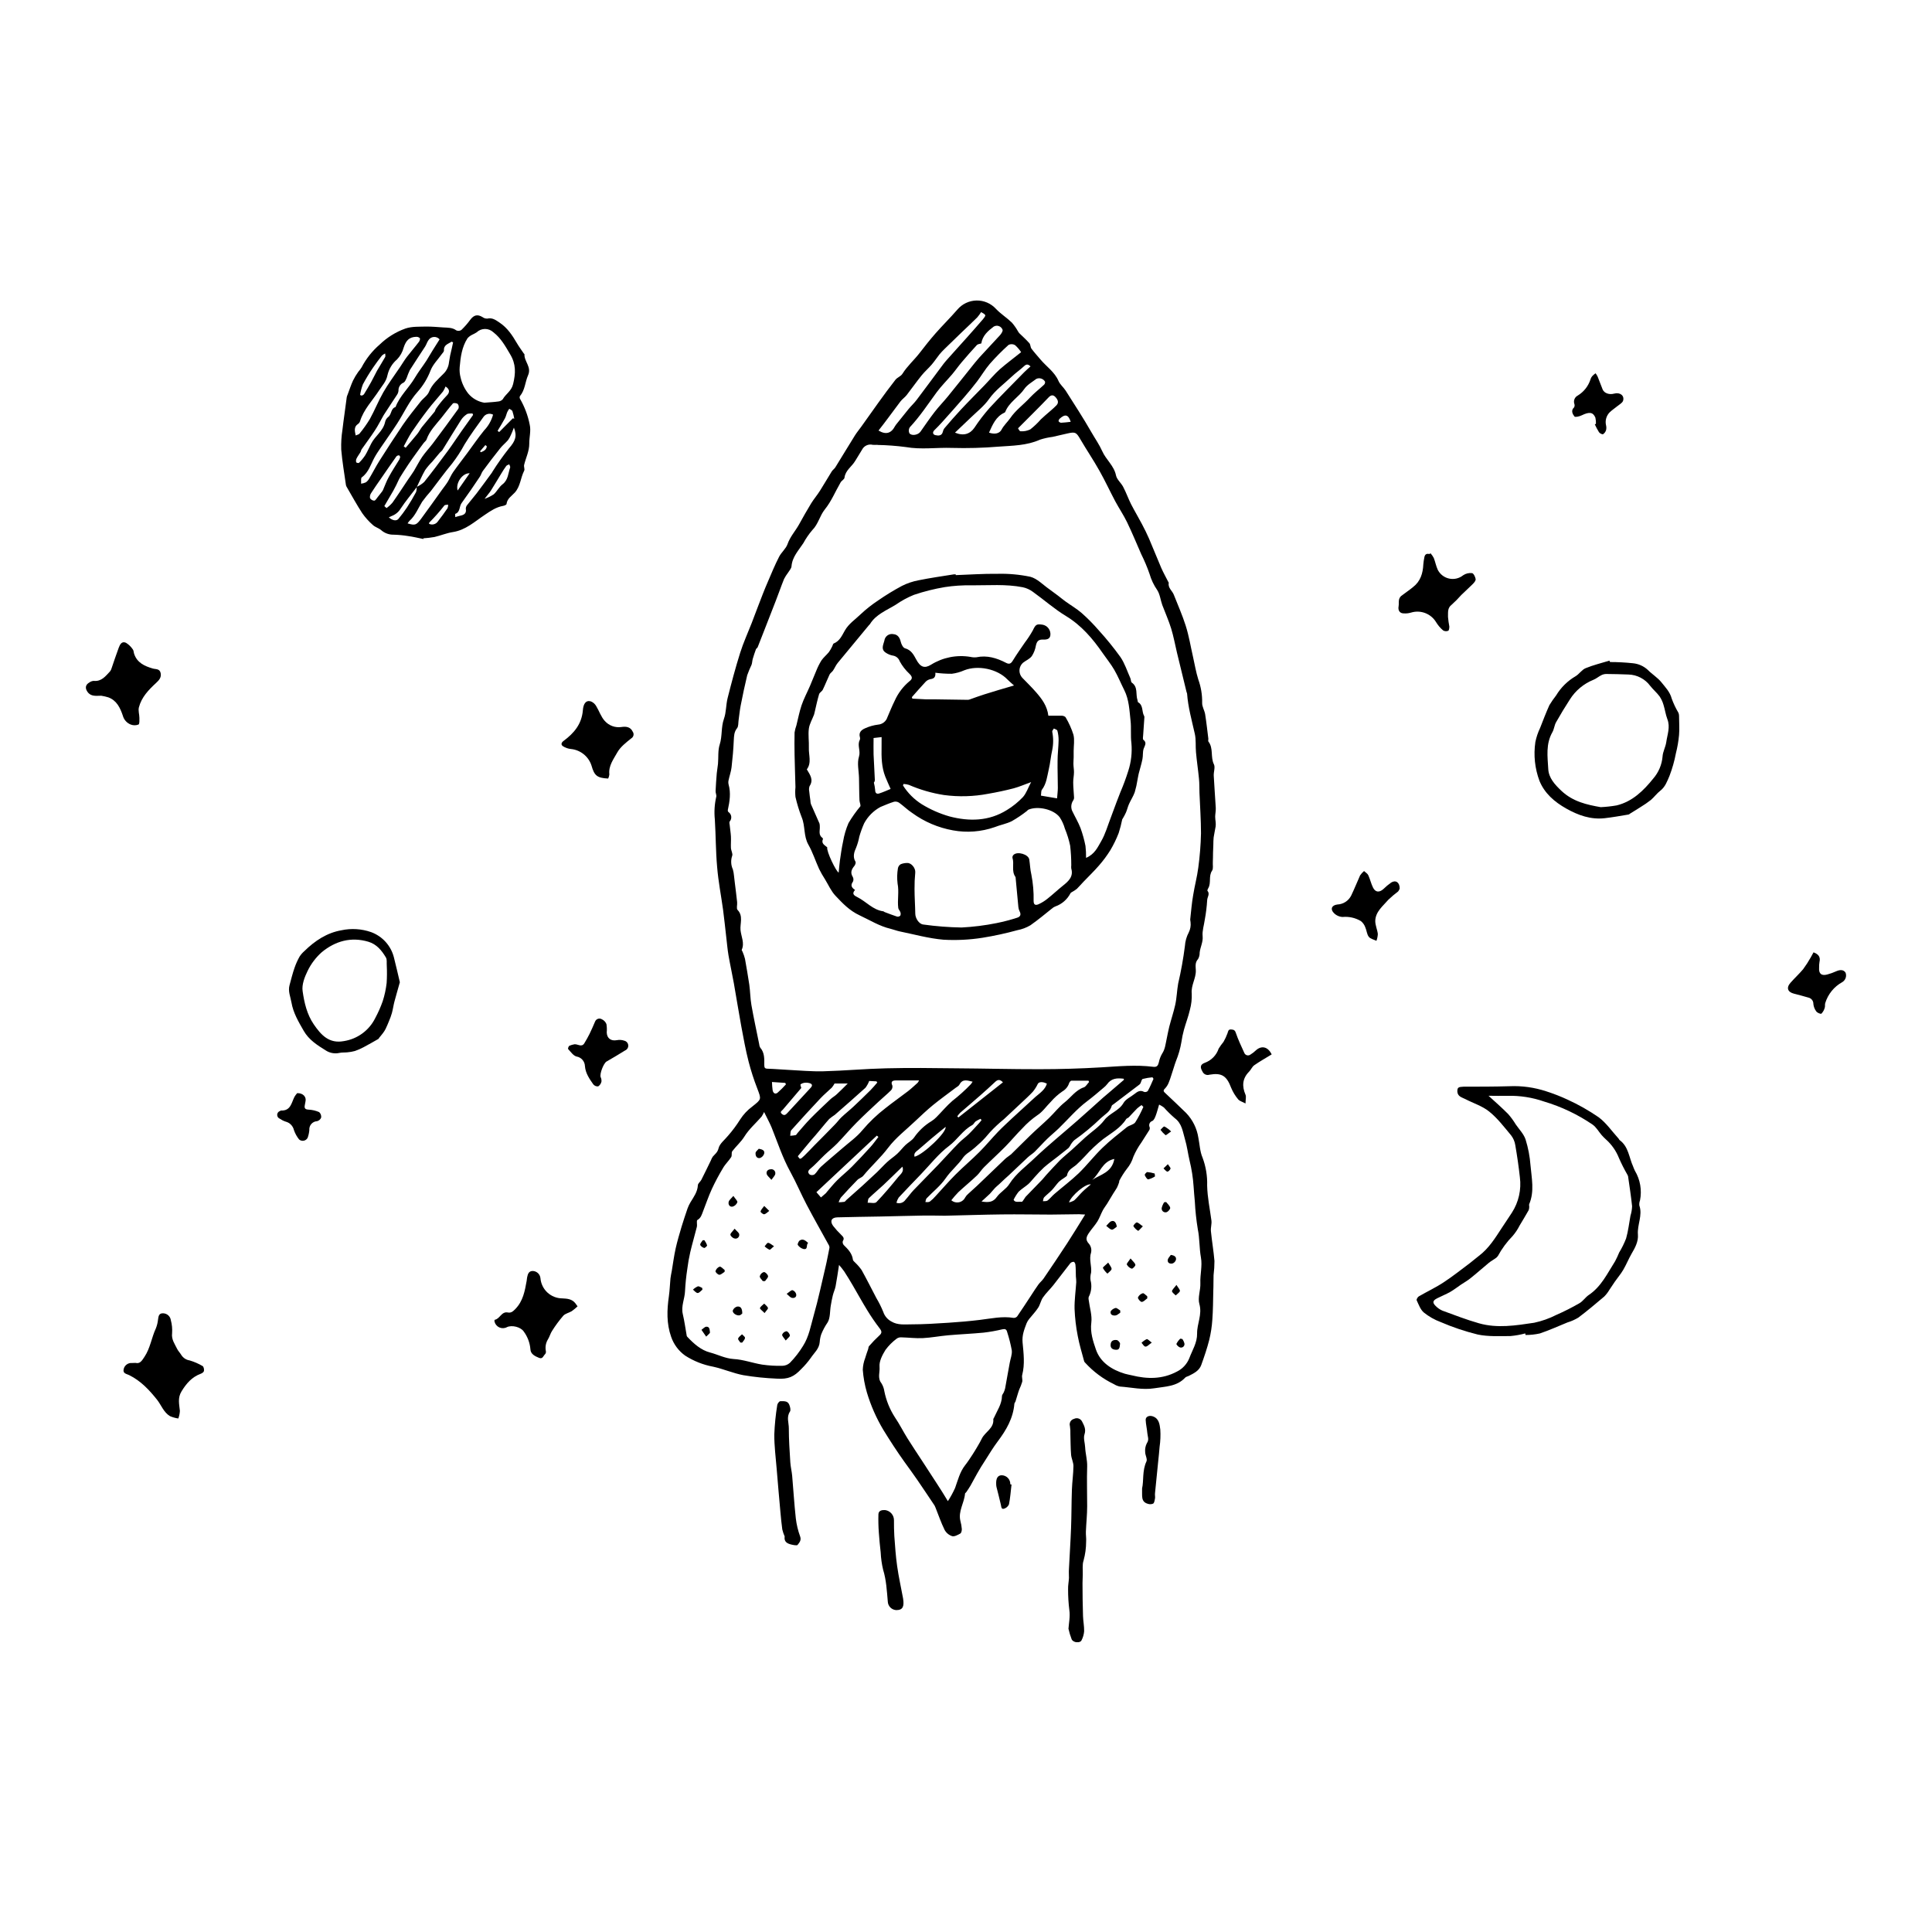 <svg width="180" height="180" viewBox="0 0 180 180" fill="none" xmlns="http://www.w3.org/2000/svg">
<g clip-path="url(#clip0_6903_1249)">
<path d="M78.171 117.85C78.055 118.584 77.969 119.215 77.85 119.84C77.797 120.117 77.664 120.394 77.592 120.685C77.52 120.976 77.454 121.324 77.401 121.645C77.309 122.174 77.365 122.789 77.105 123.21C76.867 123.556 76.668 123.927 76.512 124.317C76.434 124.549 76.387 124.79 76.371 125.034C76.329 125.662 75.85 126.042 75.54 126.512C75.278 126.88 74.984 127.223 74.662 127.539C73.961 128.284 73.441 128.511 72.374 128.445C71.329 128.402 70.288 128.295 69.256 128.123C68.306 127.943 67.401 127.542 66.456 127.334C65.525 127.164 64.636 126.813 63.839 126.302C63.229 125.869 62.771 125.255 62.529 124.547C62.092 123.309 62.133 122.055 62.319 120.765C62.399 120.211 62.41 119.658 62.466 119.104C62.488 118.877 62.546 118.656 62.585 118.429C62.704 117.723 62.795 117.008 62.95 116.311C63.105 115.613 63.31 114.949 63.504 114.276C63.676 113.706 63.87 113.144 64.058 112.585C64.132 112.383 64.224 112.189 64.335 112.006C64.634 111.513 64.983 111.051 65.019 110.431C65.019 110.256 65.252 110.101 65.343 109.921C65.648 109.321 65.939 108.714 66.232 108.111C66.277 107.988 66.337 107.871 66.409 107.762C66.614 107.521 66.852 107.375 66.947 106.979C67.052 106.541 67.528 106.192 67.841 105.802C68.249 105.336 68.619 104.838 68.949 104.313C69.253 103.837 69.643 103.421 70.098 103.086C70.954 102.403 70.945 102.439 70.547 101.395C70.231 100.581 69.963 99.749 69.744 98.903C69.467 97.818 69.267 96.714 69.062 95.609C68.816 94.277 68.608 92.935 68.37 91.6C68.215 90.737 68.024 89.881 67.874 89.017C67.783 88.478 67.736 87.932 67.672 87.39C67.57 86.515 67.484 85.64 67.368 84.771C67.185 83.439 66.922 82.113 66.814 80.779C66.681 79.306 66.692 77.82 66.6 76.35C66.527 75.643 66.571 74.929 66.731 74.237C66.775 74.077 66.661 73.88 66.67 73.703C66.695 73.149 66.733 72.596 66.78 72.042C66.805 71.748 66.869 71.455 66.894 71.162C66.947 70.561 66.874 69.927 67.052 69.37C67.306 68.584 67.168 67.759 67.448 66.973C67.666 66.367 67.63 65.675 67.791 65.035C68.148 63.62 68.522 62.209 68.96 60.819C69.256 59.878 69.672 58.972 70.032 58.051C70.25 57.497 70.455 56.918 70.677 56.356C70.954 55.631 71.231 54.906 71.544 54.189C71.873 53.411 72.2 52.63 72.585 51.877C72.798 51.456 73.225 51.124 73.374 50.69C73.615 50 74.097 49.483 74.441 48.868C74.809 48.206 75.18 47.539 75.576 46.894C75.831 46.479 76.155 46.111 76.407 45.701C76.781 45.117 77.121 44.513 77.49 43.924C77.578 43.782 77.739 43.683 77.825 43.542C78.439 42.55 79.038 41.551 79.655 40.563C79.83 40.286 80.043 40.029 80.237 39.76C80.763 39.024 81.284 38.284 81.815 37.545C82.347 36.806 82.873 36.086 83.43 35.378C83.602 35.162 83.937 35.059 84.078 34.824C84.529 34.104 85.166 33.548 85.679 32.886C86.155 32.269 86.64 31.654 87.152 31.07C87.819 30.311 88.537 29.606 89.201 28.839C89.421 28.581 89.693 28.372 89.999 28.227C90.305 28.082 90.639 28.004 90.977 27.997C91.316 27.991 91.653 28.056 91.964 28.189C92.276 28.323 92.555 28.52 92.785 28.77C93.234 29.246 93.804 29.6 94.278 30.06C94.498 30.316 94.692 30.595 94.856 30.89C94.884 30.94 94.916 30.988 94.953 31.031C95.272 31.344 95.607 31.64 95.903 31.973C96.014 32.1 95.995 32.341 96.097 32.482C96.355 32.828 96.651 33.152 96.928 33.481C97.482 34.146 98.252 34.644 98.617 35.491C98.761 35.826 99.085 36.081 99.287 36.396C100.099 37.678 100.93 38.949 101.686 40.272C102.023 40.859 102.428 41.438 102.688 42.025C103.043 42.833 103.796 43.389 103.976 44.295C104.056 44.679 104.449 44.987 104.643 45.36C104.92 45.884 105.114 46.446 105.38 46.974C105.696 47.592 106.056 48.187 106.377 48.799C106.618 49.255 106.851 49.715 107.053 50.183C107.443 51.088 107.8 52.004 108.191 52.91C108.382 53.344 108.617 53.762 108.833 54.189C108.853 54.227 108.894 54.272 108.886 54.302C108.806 54.787 109.216 55.036 109.36 55.407C109.736 56.365 110.157 57.306 110.467 58.286C110.778 59.266 110.927 60.224 111.149 61.19C111.309 61.896 111.426 62.618 111.642 63.305C111.894 64.001 112.016 64.738 112.002 65.478C111.985 65.824 112.215 66.173 112.279 66.533C112.4 67.297 112.483 68.067 112.58 68.833C112.58 68.916 112.55 69.03 112.58 69.082C113.076 69.711 112.76 70.53 113.098 71.211C113.237 71.488 113.062 71.917 113.082 72.272C113.131 73.271 113.217 74.268 113.27 75.267C113.284 75.544 113.22 75.821 113.215 76.081C113.22 76.249 113.234 76.416 113.259 76.582C113.273 76.719 113.273 76.857 113.259 76.995C113.206 77.338 113.12 77.675 113.073 78.019C113.043 78.249 113.051 78.484 113.043 78.716C113.035 78.949 113.023 79.206 113.015 79.453C113.007 79.699 113.015 80.026 112.996 80.311C112.976 80.596 113.059 80.923 112.927 81.117C112.578 81.632 112.866 82.254 112.567 82.758C112.525 82.83 112.467 82.96 112.497 82.993C112.752 83.295 112.472 83.586 112.47 83.874C112.432 84.485 112.357 85.093 112.245 85.695C112.176 86.205 111.996 86.725 112.046 87.221C112.101 87.775 111.822 88.24 111.769 88.754C111.776 88.965 111.724 89.173 111.619 89.355C111.32 89.685 111.398 90.031 111.412 90.407C111.439 91.144 110.955 91.791 111.03 92.561C111.053 93.073 110.996 93.586 110.861 94.081C110.717 94.709 110.481 95.313 110.307 95.936C110.204 96.313 110.124 96.697 110.069 97.085C109.966 97.692 109.796 98.286 109.562 98.856C109.398 99.294 109.285 99.742 109.127 100.185C109.054 100.431 108.968 100.673 108.869 100.91C108.79 101.099 108.676 101.272 108.534 101.42C108.316 101.625 108.44 101.724 108.595 101.868C109.235 102.469 109.872 103.072 110.503 103.687C111.117 104.324 111.517 105.136 111.65 106.01C111.772 106.624 111.794 107.283 112.035 107.845C112.349 108.68 112.496 109.569 112.467 110.461C112.492 111.569 112.724 112.634 112.866 113.717C112.907 114.041 112.785 114.384 112.819 114.713C112.91 115.641 113.071 116.56 113.148 117.482C113.148 117.922 113.12 118.362 113.065 118.8C113.046 119.287 113.065 119.774 113.04 120.261C113.018 121.155 113.018 122.052 112.951 122.944C112.91 123.583 112.813 124.218 112.661 124.84C112.461 125.629 112.195 126.404 111.918 127.174C111.725 127.714 111.221 127.955 110.744 128.195C110.639 128.248 110.503 128.265 110.431 128.342C109.645 129.192 108.568 129.173 107.546 129.342C106.463 129.516 105.405 129.258 104.336 129.181C104.139 129.141 103.952 129.066 103.782 128.959C102.773 128.474 101.867 127.799 101.112 126.972C101.068 126.934 101.033 126.887 101.01 126.833C100.802 126.047 100.558 125.269 100.412 124.472C100.248 123.639 100.149 122.795 100.115 121.947C100.096 121.117 100.221 120.286 100.273 119.456C100.271 119.278 100.259 119.101 100.237 118.924C100.223 118.564 100.237 118.202 100.196 117.839C100.196 117.742 100.11 117.579 100.046 117.562C99.986 117.558 99.926 117.567 99.87 117.589C99.814 117.61 99.764 117.644 99.722 117.687C99.188 118.362 98.675 119.054 98.141 119.73C97.833 120.12 97.46 120.463 97.177 120.873C96.975 121.15 96.914 121.546 96.72 121.842C96.482 122.213 96.166 122.531 95.889 122.88C95.789 123.001 95.707 123.137 95.646 123.282C95.43 123.86 95.208 124.389 95.272 125.081C95.363 126.069 95.499 127.096 95.236 128.101C95.183 128.301 95.286 128.539 95.236 128.744C95.162 128.99 95.069 129.231 94.959 129.463C94.895 129.627 94.848 129.798 94.795 129.964C94.743 130.13 94.679 130.366 94.613 130.565C94.588 130.643 94.513 130.709 94.507 130.784C94.397 132.126 93.757 133.228 92.968 134.277C92.527 134.859 92.153 135.49 91.76 136.105C91.516 136.474 91.284 136.854 91.062 137.245C90.838 137.633 90.636 138.034 90.414 138.422C90.295 138.632 90.154 138.826 90.021 139.025C89.988 139.075 89.913 139.111 89.91 139.155C89.844 140.019 89.254 140.791 89.478 141.705C89.547 141.953 89.592 142.207 89.611 142.464C89.611 142.602 89.567 142.823 89.47 142.876C89.234 143.009 88.916 143.181 88.708 143.12C88.409 143.022 88.159 142.814 88.008 142.538C87.678 141.868 87.437 141.154 87.16 140.462C87.137 140.395 87.107 140.33 87.072 140.268C86.54 139.474 86.011 138.676 85.471 137.89C85.078 137.32 84.671 136.761 84.266 136.202C83.571 135.233 82.926 134.233 82.3 133.217C81.648 132.127 81.134 130.96 80.769 129.743C80.565 129.049 80.436 128.335 80.383 127.614C80.397 127.241 80.473 126.872 80.608 126.523C80.683 126.246 80.793 125.97 80.885 125.693C80.918 125.599 80.907 125.471 80.968 125.416C81.264 125.071 81.581 124.744 81.915 124.436C82.192 124.192 82.162 124.029 81.948 123.752C81.537 123.214 81.154 122.655 80.802 122.077C80.331 121.313 79.902 120.527 79.448 119.752C79.19 119.314 78.93 118.88 78.653 118.456C78.504 118.245 78.343 118.043 78.171 117.85V117.85ZM81.749 41.443C81.603 41.453 81.457 41.453 81.311 41.443C81.121 41.395 80.92 41.411 80.74 41.491C80.561 41.571 80.414 41.709 80.323 41.883C80.118 42.243 79.885 42.584 79.677 42.941C79.367 43.472 78.766 43.81 78.68 44.502C78.661 44.668 78.403 44.779 78.309 44.959C77.827 45.789 77.454 46.714 76.855 47.45C76.371 48.051 76.238 48.835 75.681 49.388C75.362 49.761 75.083 50.166 74.85 50.598C74.407 51.279 73.812 51.877 73.743 52.763C73.726 52.968 73.538 53.162 73.421 53.355C73.281 53.539 73.157 53.734 73.05 53.94C72.773 54.621 72.535 55.324 72.269 55.999C71.959 56.813 71.635 57.624 71.319 58.435C71.076 59.056 70.838 59.676 70.591 60.296C70.561 60.37 70.455 60.417 70.428 60.495C70.32 60.791 70.217 61.093 70.129 61.398C70.079 61.575 70.084 61.769 70.02 61.937C69.868 62.254 69.733 62.578 69.616 62.909C69.389 63.845 69.192 64.791 69.007 65.736C68.918 66.187 68.879 66.646 68.813 67.1C68.774 67.358 68.813 67.679 68.663 67.853C68.387 68.205 68.387 68.573 68.364 68.983C68.328 69.813 68.256 70.644 68.157 71.491C68.11 71.895 67.963 72.288 67.88 72.692C67.849 72.821 67.849 72.954 67.88 73.083C68.107 73.883 67.982 74.669 67.811 75.458C67.804 75.492 67.805 75.527 67.815 75.561C67.824 75.595 67.84 75.626 67.863 75.652C67.934 75.698 67.994 75.759 68.04 75.83C68.085 75.901 68.114 75.982 68.126 76.066C68.137 76.149 68.131 76.235 68.106 76.316C68.082 76.397 68.041 76.471 67.985 76.535C67.932 76.612 67.968 76.759 67.985 76.875C68.018 77.227 68.079 77.581 68.099 77.936C68.118 78.29 68.082 78.65 68.099 79.004C68.115 79.254 68.292 79.539 68.215 79.735C68.073 80.149 68.096 80.602 68.279 81C68.332 81.191 68.367 81.387 68.384 81.584C68.412 81.767 68.425 81.95 68.448 82.138C68.525 82.778 68.611 83.414 68.677 84.051C68.705 84.295 68.591 84.644 68.716 84.774C69.27 85.341 68.932 86.055 68.993 86.659C69.054 87.262 69.389 87.866 69.107 88.486C69.087 88.53 69.165 88.613 69.187 88.683C69.278 88.894 69.352 89.112 69.409 89.336C69.555 90.133 69.685 90.933 69.81 91.736C69.899 92.37 69.899 93.018 70.009 93.646C70.223 94.859 70.486 96.063 70.73 97.27C70.735 97.387 70.768 97.501 70.826 97.602C71.239 98.073 71.211 98.649 71.206 99.208C71.206 99.485 71.258 99.565 71.535 99.57C72.145 99.587 72.751 99.645 73.36 99.673C74.468 99.728 75.604 99.839 76.72 99.809C78.658 99.759 80.613 99.576 82.56 99.532C84.726 99.479 86.894 99.504 89.06 99.532C91.649 99.548 94.239 99.62 96.814 99.615C98.753 99.615 100.691 99.557 102.611 99.443C104.22 99.346 105.826 99.189 107.438 99.391C107.798 99.438 107.889 99.272 107.964 98.986C108.019 98.703 108.12 98.431 108.263 98.181C108.559 97.746 108.592 97.251 108.7 96.769C108.781 96.401 108.842 96.024 108.936 95.662C109.11 94.983 109.337 94.316 109.49 93.632C109.642 92.949 109.648 92.295 109.767 91.636C110.036 90.483 110.246 89.315 110.395 88.14C110.424 87.694 110.548 87.258 110.758 86.864C110.903 86.573 110.96 86.247 110.922 85.925C110.922 85.828 110.883 85.729 110.891 85.648C110.974 84.89 111.035 84.129 111.168 83.376C111.304 82.523 111.534 81.684 111.642 80.831C111.786 79.773 111.87 78.707 111.894 77.639C111.894 76.383 111.802 75.123 111.752 73.864C111.736 73.421 111.752 72.978 111.705 72.54C111.625 71.71 111.5 70.907 111.428 70.09C111.373 69.514 111.445 68.914 111.315 68.357C111.038 67.117 110.689 65.891 110.597 64.614C110.583 64.559 110.564 64.504 110.542 64.451C110.246 63.233 109.947 62.015 109.653 60.797C109.476 60.052 109.34 59.294 109.116 58.563C108.892 57.832 108.562 57.098 108.285 56.362C108.122 55.905 108.075 55.379 107.817 54.978C107.498 54.517 107.255 54.007 107.1 53.469C106.883 52.843 106.626 52.232 106.33 51.639C105.895 50.645 105.482 49.643 105.012 48.666C104.685 47.99 104.261 47.365 103.904 46.7C103.403 45.759 102.957 44.785 102.431 43.857C101.877 42.866 101.234 41.919 100.661 40.939C100.276 40.28 100.198 40.214 99.445 40.386C98.986 40.485 98.528 40.602 98.061 40.704C97.663 40.754 97.271 40.841 96.889 40.964C95.657 41.518 94.336 41.518 93.04 41.612C91.591 41.732 90.136 41.772 88.683 41.731C87.252 41.681 85.823 41.906 84.388 41.651C83.513 41.536 82.632 41.47 81.749 41.454V41.443ZM71.189 103.604C71.121 103.754 71.041 103.898 70.951 104.036C70.416 104.653 69.793 105.182 69.353 105.891C69.046 106.389 68.58 106.788 68.223 107.258C68.121 107.391 68.223 107.66 68.118 107.812C67.891 108.166 67.564 108.465 67.359 108.828C66.981 109.455 66.636 110.102 66.326 110.766C66.01 111.452 65.772 112.169 65.495 112.872C65.379 113.169 65.307 113.476 64.975 113.664C64.87 113.722 64.975 114.096 64.922 114.309C64.728 115.098 64.493 115.873 64.31 116.662C64.191 117.181 64.099 117.704 64.033 118.232C63.929 118.911 63.858 119.595 63.823 120.281C63.8 121.003 63.438 121.684 63.615 122.432C63.773 123.102 63.861 123.788 63.983 124.464C63.998 124.506 64.024 124.543 64.058 124.572C64.653 125.203 65.318 125.792 66.149 126.008C66.883 126.199 67.547 126.562 68.348 126.617C69.245 126.662 70.12 126.994 71.015 127.138C71.632 127.227 72.255 127.264 72.879 127.249C73.143 127.247 73.397 127.148 73.593 126.972C74.062 126.492 74.474 125.961 74.823 125.388C75.376 124.513 75.532 123.531 75.803 122.584C76.243 121.047 76.565 119.481 76.936 117.928C76.961 117.828 76.983 117.731 77.002 117.631C77.094 117.172 77.193 116.715 77.279 116.247C77.281 116.149 77.253 116.052 77.199 115.97C76.517 114.727 75.814 113.495 75.155 112.241C74.626 111.234 74.183 110.176 73.635 109.179C72.906 107.859 72.447 106.436 71.89 105.046C71.696 104.581 71.444 104.13 71.189 103.604ZM107.992 102.912C107.87 103.316 107.792 103.637 107.676 103.942C107.607 104.124 107.512 104.363 107.36 104.437C107.302 104.455 107.249 104.485 107.204 104.526C107.159 104.566 107.123 104.616 107.1 104.671C107.076 104.727 107.065 104.787 107.067 104.848C107.068 104.908 107.084 104.967 107.111 105.021C107.134 105.107 107.124 105.198 107.083 105.276C106.845 105.666 106.585 106.046 106.346 106.436C106.047 106.852 105.795 107.299 105.593 107.77C105.469 108.182 105.264 108.564 104.99 108.894C104.724 109.243 104.489 109.613 104.286 110.002C104.264 110.035 104.286 110.09 104.272 110.129C104.216 110.307 104.147 110.481 104.067 110.649C103.965 110.841 103.829 111.009 103.716 111.203C103.522 111.519 103.339 111.837 103.145 112.15C103.012 112.36 102.854 112.557 102.741 112.773C102.564 113.108 102.444 113.473 102.248 113.792C102.015 114.165 101.708 114.492 101.461 114.857C101.215 115.223 101.093 115.502 101.461 115.887C101.552 115.998 101.616 116.127 101.649 116.265C101.683 116.404 101.685 116.548 101.655 116.687C101.439 117.332 101.727 117.947 101.655 118.57C101.591 118.8 101.573 119.041 101.603 119.278C101.743 119.801 101.682 120.358 101.431 120.837C101.409 120.928 101.409 121.023 101.431 121.114C101.519 121.823 101.763 122.548 101.675 123.232C101.558 124.134 101.843 124.967 102.101 125.723C102.505 126.919 103.574 127.62 104.801 127.988C105.009 128.051 105.225 128.082 105.438 128.134C106.887 128.494 108.293 128.514 109.661 127.783C110.185 127.521 110.593 127.075 110.808 126.532C111.085 125.79 111.545 125.1 111.531 124.245C111.517 123.329 112.021 122.473 111.744 121.496C111.572 120.89 111.863 120.217 111.835 119.544C111.799 118.761 112.032 117.955 111.888 117.155C111.73 116.286 111.777 115.4 111.597 114.525C111.456 113.671 111.364 112.81 111.32 111.945C111.279 111.474 111.232 110.996 111.204 110.53C111.149 109.72 111.024 108.916 110.83 108.128C110.675 107.466 110.595 106.788 110.401 106.14C110.193 105.442 110.124 104.67 109.448 104.174C109.089 103.864 108.751 103.531 108.435 103.178C108.296 103.075 108.148 102.986 107.992 102.912V102.912ZM101.093 113.155C100.816 113.155 100.678 113.124 100.539 113.127C99.658 113.127 98.781 113.16 97.9 113.16C96.388 113.16 94.876 113.124 93.364 113.144C91.58 113.163 89.799 113.23 88.016 113.266C87.393 113.266 86.767 113.238 86.141 113.249C84.756 113.271 83.372 113.313 82.001 113.34C80.666 113.368 79.331 113.376 77.999 113.418C77.462 113.437 77.304 113.772 77.617 114.21C77.846 114.504 78.096 114.781 78.365 115.04C78.534 115.212 78.711 115.35 78.52 115.633C78.504 115.696 78.504 115.763 78.52 115.827C78.536 115.89 78.567 115.949 78.611 115.998C79.004 116.383 79.384 116.765 79.464 117.354C79.464 117.462 79.611 117.554 79.694 117.651C79.91 117.858 80.106 118.086 80.278 118.332C80.752 119.187 81.192 120.062 81.644 120.928C81.894 121.347 82.112 121.783 82.294 122.235C82.424 122.62 82.698 122.939 83.059 123.127C83.64 123.473 84.283 123.387 84.892 123.387C86.05 123.387 87.213 123.312 88.37 123.237C89.34 123.174 90.309 123.091 91.275 122.974C92.328 122.85 93.366 122.606 94.438 122.786C94.501 122.789 94.565 122.777 94.623 122.752C94.681 122.726 94.732 122.688 94.773 122.639C95.219 121.991 95.646 121.33 96.078 120.674C96.296 120.342 96.507 120.004 96.74 119.683C96.883 119.483 97.083 119.323 97.221 119.129C97.961 118.038 98.7 116.95 99.418 115.846C99.971 114.999 100.498 114.124 101.093 113.169V113.155ZM88.312 139.859C88.568 139.466 88.793 139.054 88.985 138.627C89.246 137.896 89.426 137.14 89.918 136.512C90.168 136.196 90.387 135.855 90.608 135.518C90.777 135.26 90.935 134.995 91.09 134.729C91.245 134.463 91.367 134.255 91.481 134.015C91.796 133.392 92.621 133.07 92.544 132.215C92.544 132.179 92.585 132.14 92.602 132.099C92.896 131.434 93.339 130.828 93.353 130.059C93.353 129.956 93.455 129.856 93.502 129.754C93.563 129.628 93.61 129.496 93.643 129.361C93.793 128.569 93.92 127.775 94.073 126.98C94.142 126.587 94.311 126.186 94.266 125.809C94.159 125.228 94.014 124.655 93.832 124.093C93.768 123.844 93.643 123.791 93.386 123.849C92.809 123.987 92.225 124.091 91.635 124.159C90.528 124.264 89.42 124.309 88.334 124.406C87.548 124.475 86.764 124.63 85.978 124.669C85.313 124.702 84.643 124.613 83.973 124.597C83.82 124.587 83.668 124.63 83.543 124.718C83.146 125.014 82.794 125.367 82.499 125.765C82.209 126.238 81.898 126.822 81.945 127.334C81.993 127.847 81.732 128.386 82.117 128.868C82.262 129.099 82.356 129.357 82.394 129.627C82.566 130.483 82.896 131.3 83.369 132.035C83.804 132.672 84.147 133.369 84.557 134.023C85.006 134.743 85.482 135.446 85.942 136.154C86.401 136.863 86.847 137.539 87.29 138.228C87.626 138.735 87.938 139.244 88.312 139.859ZM101.467 100.808L101.411 100.683C100.883 100.683 100.354 100.683 99.825 100.683C99.75 100.683 99.65 100.808 99.614 100.897C99.511 101.225 99.289 101.504 98.991 101.677C98.588 101.953 98.224 102.279 97.905 102.649C97.482 103.067 97.133 103.598 96.643 103.906C96.137 104.256 95.673 104.662 95.258 105.116C94.704 105.669 94.2 106.281 93.649 106.84C93.004 107.494 92.322 108.108 91.671 108.756C91.436 108.988 91.264 109.287 91.023 109.514C90.47 110.046 89.855 110.542 89.287 111.073C89.055 111.312 88.836 111.564 88.631 111.826C88.727 111.91 88.84 111.97 88.963 112.003C89.086 112.035 89.215 112.039 89.339 112.015C89.464 111.99 89.581 111.937 89.682 111.859C89.783 111.782 89.865 111.682 89.921 111.569C89.993 111.442 90.087 111.33 90.198 111.236C90.475 110.979 90.752 110.738 91.029 110.478C91.904 109.647 92.771 108.817 93.649 107.97C93.815 107.815 94.025 107.693 94.203 107.543C94.809 106.956 95.396 106.35 96.006 105.766C96.559 105.229 97.16 104.717 97.72 104.177C98.227 103.69 98.662 103.117 99.21 102.688C99.758 102.259 100.223 101.558 100.982 101.304C101.168 101.24 101.301 100.98 101.467 100.808ZM90.619 100.778C90.129 100.67 89.683 100.479 89.387 101.054C89.32 101.184 89.151 101.262 89.024 101.359C88.321 101.893 87.6 102.408 86.916 102.965C86.363 103.421 85.831 103.922 85.302 104.421C84.435 105.251 83.46 105.988 82.751 106.929C82.042 107.87 81.165 108.642 80.428 109.545C80.289 109.714 80.026 109.777 79.874 109.938C79.348 110.475 78.835 111.026 78.334 111.582C78.249 111.716 78.181 111.86 78.135 112.012C78.308 112.011 78.481 111.998 78.653 111.973C78.728 111.973 78.783 111.865 78.849 111.807C79.356 111.355 79.866 110.907 80.37 110.453C80.824 110.04 81.274 109.622 81.721 109.199C82.04 108.894 82.333 108.559 82.66 108.26C82.987 107.961 83.294 107.77 83.588 107.499C83.881 107.228 84.083 106.945 84.352 106.688C84.621 106.431 84.964 106.262 85.166 105.974C85.592 105.36 86.142 104.843 86.781 104.457C86.953 104.349 87.111 104.221 87.252 104.075C87.745 103.576 88.196 103.031 88.725 102.571C89.341 102.092 89.921 101.568 90.461 101.005C90.519 100.931 90.571 100.854 90.619 100.775V100.778ZM91.425 31.997C91.267 32.05 91.098 32.056 91.015 32.144C90.525 32.673 90.049 33.216 89.583 33.767C89.276 34.129 89.005 34.525 88.697 34.888C88.224 35.441 87.698 35.965 87.266 36.549C86.451 37.656 85.704 38.805 84.759 39.813C84.707 39.894 84.677 39.988 84.671 40.085C84.665 40.182 84.684 40.279 84.726 40.366C84.948 40.643 85.543 40.521 85.753 40.225C86.191 39.602 86.62 38.971 87.085 38.37C87.465 37.88 87.902 37.434 88.293 36.956C89.027 36.059 89.744 35.148 90.47 34.245C90.722 33.935 90.965 33.614 91.234 33.318C91.871 32.618 92.527 31.934 93.172 31.225C93.294 31.089 93.45 30.835 93.408 30.727C93.38 30.647 93.334 30.575 93.275 30.515C93.215 30.455 93.143 30.409 93.063 30.381C92.984 30.352 92.899 30.342 92.814 30.351C92.73 30.359 92.649 30.387 92.577 30.431C92.048 30.832 91.539 31.267 91.425 31.995V31.997ZM91.406 29.08C91.3 29.252 91.18 29.416 91.048 29.57C90.558 30.054 90.057 30.525 89.558 31.001C89.06 31.477 88.52 32.003 88.002 32.51C87.837 32.668 87.681 32.835 87.534 33.011C87.285 33.324 87.066 33.664 86.806 33.966C86.504 34.317 86.149 34.622 85.859 34.982C85.379 35.577 84.939 36.205 84.474 36.806C84.305 37.022 84.064 37.18 83.898 37.396C83.519 37.883 83.169 38.39 82.79 38.882C82.483 39.298 82.164 39.713 81.849 40.112C82.527 40.521 83.028 40.388 83.386 39.705C83.414 39.654 83.447 39.606 83.483 39.561C83.87 39.079 84.252 38.592 84.646 38.113C84.889 37.819 85.172 37.559 85.402 37.255C86.141 36.283 86.861 35.295 87.595 34.317C87.797 34.041 88.002 33.764 88.229 33.514C88.847 32.814 89.478 32.13 90.099 31.43C90.597 30.876 91.093 30.306 91.583 29.738C91.677 29.625 91.829 29.434 91.791 29.362C91.73 29.232 91.539 29.165 91.406 29.077V29.08ZM85.626 100.661C84.851 100.661 84.158 100.661 83.469 100.661C83.161 100.661 82.956 100.761 83.142 101.148C83.155 101.227 83.15 101.307 83.127 101.383C83.104 101.459 83.064 101.528 83.009 101.586C82.635 101.96 82.222 102.292 81.838 102.654C81.148 103.299 80.453 103.936 79.791 104.606C79.173 105.229 78.611 105.902 78.002 106.53C77.628 106.912 77.204 107.244 76.817 107.613C76.368 108.039 75.958 108.512 75.479 108.905C75.219 109.121 75.285 109.293 75.446 109.434C75.516 109.469 75.593 109.486 75.672 109.482C75.75 109.478 75.826 109.454 75.892 109.412C76.113 109.213 76.249 108.917 76.47 108.717C77.121 108.13 77.8 107.574 78.462 106.998C79.124 106.422 79.824 105.938 80.356 105.287C80.991 104.537 81.704 103.855 82.483 103.255C83.175 102.702 83.901 102.2 84.599 101.661C84.912 101.417 85.2 101.143 85.496 100.88C85.547 100.812 85.591 100.739 85.626 100.661V100.661ZM91.442 111.94C92.104 112.05 92.522 112.012 92.874 111.516C93.192 111.07 93.743 110.782 94.031 110.323C94.66 109.323 95.604 108.662 96.429 107.865C97.695 106.666 99.052 105.567 100.365 104.415C101.171 103.709 101.963 102.987 102.763 102.272C102.926 102.126 103.095 101.996 103.261 101.849L104.713 100.606C104.713 100.606 104.713 100.553 104.693 100.503C104.101 100.429 103.547 100.445 103.151 101.007C103.057 101.13 102.948 101.239 102.827 101.334C102.317 101.769 101.81 102.203 101.27 102.61C100.306 103.333 99.512 104.285 98.636 105.132C98.288 105.47 97.903 105.774 97.556 106.115C97.16 106.497 96.798 106.915 96.407 107.3C96.211 107.491 95.967 107.632 95.765 107.82C95.169 108.374 94.582 108.928 93.992 109.495C93.868 109.611 93.737 109.722 93.613 109.836L93.092 110.328C92.968 110.442 92.829 110.547 92.713 110.669C92.544 110.843 92.397 111.04 92.225 111.223C92.001 111.438 91.76 111.652 91.447 111.94H91.442ZM107.465 100.509L107.374 100.368C107.066 100.394 106.762 100.446 106.463 100.523C106.358 100.559 106.324 100.8 106.25 100.938C106.222 100.989 106.182 101.033 106.133 101.065L103.741 102.881C103.682 102.926 103.594 102.965 103.58 103.023C103.433 103.576 102.951 103.817 102.575 104.166C101.798 104.918 100.965 105.609 100.082 106.234C99.922 106.388 99.79 106.568 99.689 106.765C99.647 106.84 99.596 106.909 99.537 106.97C99.221 107.228 98.897 107.48 98.576 107.732C98.138 108.075 97.684 108.399 97.266 108.764C96.955 109.057 96.659 109.366 96.379 109.689C96.188 109.894 96.019 110.126 95.812 110.312C95.518 110.566 95.175 110.766 94.898 111.037C94.718 111.268 94.563 111.516 94.435 111.779C94.566 112.075 94.923 111.934 95.197 111.97C95.266 111.97 95.366 111.768 95.452 111.657C95.48 111.607 95.511 111.559 95.546 111.513C96.064 110.976 96.587 110.442 97.105 109.902C97.23 109.772 97.335 109.625 97.457 109.49C97.886 109.027 98.304 108.557 98.75 108.105C99.094 107.768 99.476 107.469 99.836 107.145C100.265 106.757 100.683 106.356 101.115 105.968C101.708 105.437 102.408 104.991 102.879 104.368C103.383 103.698 104.247 103.507 104.677 102.757C104.881 102.4 105.35 102.203 105.693 101.926C105.97 101.705 106.227 101.528 106.601 101.733C106.659 101.748 106.72 101.748 106.778 101.733C106.836 101.719 106.89 101.69 106.934 101.65C107.144 101.281 107.299 100.891 107.471 100.509H107.465ZM95.136 32.811C94.977 32.567 94.786 32.346 94.568 32.153C94.478 32.1 94.376 32.07 94.272 32.066C94.168 32.062 94.064 32.084 93.97 32.13C93.351 32.687 92.764 33.279 92.214 33.905C91.774 34.417 91.433 35.012 91.023 35.549C90.614 36.086 90.218 36.554 89.799 37.044C89.127 37.819 88.447 38.588 87.758 39.35C87.531 39.605 87.29 39.846 87.049 40.084C86.867 40.267 86.897 40.485 87.149 40.541C87.401 40.596 87.742 40.635 87.841 40.231C87.862 40.117 87.909 40.009 87.977 39.915C88.492 39.314 89.007 38.714 89.547 38.138C90.259 37.376 90.999 36.643 91.721 35.895C92.203 35.397 92.644 34.86 93.156 34.4C93.785 33.852 94.46 33.357 95.136 32.811ZM97.537 100.966C97.152 100.755 96.792 100.78 96.687 100.988C96.564 101.25 96.407 101.496 96.222 101.719C95.886 102.084 95.515 102.414 95.155 102.754C94.618 103.262 94.079 103.765 93.538 104.266C93.078 104.639 92.645 105.044 92.242 105.478C91.677 106.176 91.026 106.8 90.303 107.333C90.094 107.464 89.906 107.629 89.75 107.82C89.27 108.532 88.595 109.063 88.105 109.777C87.614 110.492 86.922 111.023 86.327 111.649C86.252 111.729 86.252 111.879 86.216 111.995C86.357 111.995 86.534 112.017 86.634 111.945C86.837 111.788 87.022 111.61 87.188 111.414C87.803 110.755 88.387 110.065 89.024 109.431C89.75 108.703 90.536 108.047 91.262 107.314C91.857 106.718 92.392 106.065 92.976 105.456C93.391 105.024 93.832 104.626 94.272 104.208C95 103.535 95.734 102.868 96.465 102.198C96.897 101.832 97.363 101.525 97.537 100.966ZM106.524 103.128L106.355 102.959C106.213 103.052 106.078 103.155 105.95 103.266C105.674 103.543 105.43 103.82 105.164 104.097C105.098 104.166 104.97 104.188 104.923 104.263C104.405 105.093 103.538 105.558 102.785 106.12C102.174 106.604 101.605 107.14 101.085 107.721C100.824 107.997 100.553 108.274 100.276 108.523C99.999 108.773 99.495 108.969 99.418 109.492C99.404 109.589 99.237 109.667 99.141 109.744C98.97 109.85 98.808 109.969 98.656 110.101C98.421 110.348 98.232 110.638 97.997 110.885C97.761 111.131 97.504 111.317 97.279 111.552C97.202 111.635 97.202 111.793 97.166 111.915C97.313 111.898 97.496 111.928 97.598 111.851C97.825 111.679 98.005 111.438 98.224 111.25C98.98 110.597 99.783 109.996 100.498 109.312C101.273 108.559 101.935 107.69 102.713 106.94C103.422 106.253 104.206 105.644 104.978 105.024C105.217 104.836 105.607 104.792 105.77 104.565C106.058 104.106 106.31 103.626 106.524 103.128V103.128ZM88.974 40.308C89.78 40.646 90.381 40.433 90.783 39.851C91.212 39.201 91.687 38.583 92.203 37.999C93.25 36.864 94.344 35.785 95.424 34.677C95.61 34.486 95.814 34.317 96.011 34.137C95.776 33.905 95.618 33.922 95.413 34.112C95.045 34.456 94.626 34.741 94.264 35.087C93.544 35.771 92.732 36.347 92.142 37.183C91.685 37.83 91.035 38.337 90.453 38.899C89.974 39.35 89.503 39.804 88.974 40.308ZM92.148 40.308C92.671 40.491 93.123 40.394 93.311 40.031C93.524 39.624 93.865 39.325 94.114 38.968C94.629 38.207 95.366 37.695 95.972 37.03C96.374 36.601 96.847 36.241 97.279 35.837C97.313 35.8 97.338 35.756 97.353 35.708C97.368 35.66 97.372 35.61 97.365 35.56C97.287 35.423 97.159 35.321 97.009 35.273C96.858 35.224 96.695 35.234 96.551 35.3C96.166 35.594 95.698 35.854 95.443 36.225C94.912 37.005 94.006 37.468 93.654 38.384C93.63 38.42 93.594 38.448 93.552 38.462C92.779 38.83 92.483 39.561 92.148 40.297V40.308ZM80.982 100.711C80.896 100.938 80.778 101.151 80.633 101.345C79.691 102.198 78.733 103.034 77.778 103.867C77.596 103.986 77.421 104.116 77.254 104.255C76.819 104.742 76.423 105.254 75.989 105.755C75.861 105.905 75.728 106.048 75.601 106.198L74.332 107.721C74.535 108.042 74.54 108.05 74.947 107.662C75.257 107.363 75.548 107.042 75.85 106.735C76.501 106.079 77.152 105.428 77.789 104.767C78.002 104.551 78.179 104.299 78.398 104.091C78.763 103.745 79.162 103.432 79.531 103.086C80.065 102.588 80.591 102.076 81.109 101.561C81.331 101.339 81.527 101.093 81.735 100.858L81.657 100.747L80.982 100.711ZM83.521 112.061C83.675 112.115 83.842 112.115 83.995 112.062C84.149 112.01 84.28 111.907 84.369 111.771C84.624 111.494 84.848 111.164 85.114 110.885C85.873 110.093 86.651 109.315 87.409 108.523C88.058 107.845 88.683 107.139 89.348 106.469C89.625 106.192 89.963 105.949 90.251 105.669C90.586 105.343 90.893 104.991 91.212 104.648C91.295 104.559 91.37 104.462 91.447 104.371L91.359 104.235C91.198 104.301 91.044 104.383 90.899 104.479C90.777 104.57 90.711 104.756 90.583 104.822C89.711 105.293 89.198 106.173 88.423 106.76C87.437 107.494 86.659 108.51 85.795 109.407C85.1 110.126 84.41 110.843 83.726 111.577C83.634 111.722 83.565 111.881 83.521 112.048V112.061ZM77.753 100.949C77.68 101.084 77.595 101.212 77.498 101.331C77.154 101.666 76.778 101.968 76.451 102.317C75.532 103.294 74.621 104.285 73.729 105.29C73.624 105.406 73.654 105.639 73.621 105.819C73.791 105.81 73.96 105.789 74.127 105.758C74.197 105.741 74.241 105.633 74.296 105.57C74.698 105.116 75.08 104.648 75.504 104.216C76.113 103.596 76.75 102.998 77.384 102.4C77.561 102.234 77.78 102.123 77.958 101.951C78.279 101.658 78.581 101.345 78.982 100.949H77.753ZM94.848 39.904C94.887 39.956 94.984 40.181 95.075 40.181C95.39 40.204 95.705 40.143 95.989 40.006C96.345 39.727 96.674 39.414 96.972 39.073C97.108 38.943 97.249 38.819 97.388 38.694C97.737 38.384 98.108 38.093 98.432 37.758C98.689 37.482 98.531 37.205 98.326 36.986C98.121 36.767 97.914 36.795 97.703 37.017C97.224 37.523 96.731 38.016 96.241 38.509L94.848 39.904ZM76.063 111.073C76.235 111.272 76.36 111.419 76.487 111.563L76.983 111.134C76.983 111.134 76.983 111.104 76.999 111.095C77.329 110.716 77.642 110.317 77.996 109.966C78.442 109.52 78.941 109.135 79.381 108.687C79.965 108.1 80.528 107.491 81.084 106.879C81.361 106.58 81.585 106.245 81.838 105.927L81.696 105.802L76.063 111.073ZM84.072 108.695C83.466 109.282 82.898 109.847 82.314 110.395C81.865 110.813 81.392 111.203 80.951 111.63C80.86 111.718 80.871 111.906 80.835 112.056C81.112 112.042 81.511 112.147 81.652 112C82.372 111.253 83.037 110.453 83.693 109.65C83.903 109.39 84.258 109.168 84.072 108.695ZM74.656 101.362C74.083 102.037 73.518 102.71 72.942 103.377C72.831 103.504 72.624 103.59 72.843 103.781C73.061 103.972 73.203 103.867 73.36 103.693C74.08 102.906 74.806 102.126 75.532 101.342C75.731 101.126 75.67 100.977 75.401 100.908C75.275 100.872 75.144 100.861 75.014 100.874C74.863 100.884 74.717 100.935 74.593 101.021C74.543 101.063 74.632 101.259 74.654 101.362H74.656ZM93.441 100.838C93.181 100.562 92.976 100.562 92.738 100.778C92.276 101.213 91.807 101.639 91.331 102.056C90.711 102.61 90.079 103.128 89.462 103.67C89.359 103.775 89.267 103.888 89.185 104.008L89.293 104.111L93.441 100.838ZM88.099 104.991C87.637 105.367 87.202 105.716 86.775 106.076C86.349 106.436 85.975 106.768 85.571 107.112C85.368 107.283 85.108 107.422 85.205 107.768C85.992 107.602 88.251 105.456 88.096 104.983L88.099 104.991ZM103.821 107.975C102.677 108.202 102.464 109.346 101.752 109.93C102.525 109.423 103.597 109.243 103.821 107.975ZM71.923 100.808C71.93 101.064 71.951 101.32 71.984 101.575C72.034 101.832 72.211 101.99 72.449 101.802C72.723 101.56 72.982 101.301 73.225 101.027L73.161 100.891L71.923 100.808ZM101.633 110.348C101.171 110.243 99.822 111.369 99.595 112.023C99.766 111.989 99.931 111.926 100.082 111.837C100.359 111.582 100.594 111.283 100.863 111.02C101.132 110.757 101.348 110.594 101.633 110.348ZM99.755 39.3C99.542 38.622 99.237 38.55 98.739 38.999C98.675 39.057 98.606 39.184 98.628 39.245C98.653 39.286 98.688 39.32 98.729 39.344C98.77 39.369 98.816 39.383 98.864 39.386C99.149 39.378 99.431 39.334 99.755 39.3Z" fill="black"/>
<path d="M39.449 50.219C38.97 50.122 38.494 50.006 38.015 49.942C37.571 49.869 37.123 49.827 36.674 49.815C36.25 49.825 35.837 49.675 35.517 49.397C35.29 49.2 34.963 49.12 34.744 48.918C34.369 48.59 34.034 48.218 33.747 47.81C33.235 47.024 32.786 46.199 32.313 45.388C32.272 45.328 32.244 45.26 32.23 45.189C32.074 44.081 31.886 42.996 31.792 41.892C31.77 41.272 31.808 40.652 31.905 40.04C32.022 39.021 32.182 38.008 32.307 36.994C32.328 36.91 32.357 36.827 32.393 36.748C32.556 36.316 32.697 35.876 32.889 35.458C33.03 35.174 33.194 34.902 33.379 34.644C33.492 34.512 33.596 34.373 33.689 34.226C34.111 33.417 34.684 32.695 35.376 32.1C36.058 31.44 36.872 30.932 37.766 30.611C38.377 30.4 39.084 30.445 39.751 30.425C40.272 30.425 40.795 30.472 41.319 30.508C41.734 30.533 42.149 30.508 42.52 30.785C42.596 30.817 42.678 30.83 42.759 30.823C42.84 30.815 42.918 30.787 42.986 30.741C43.29 30.448 43.568 30.129 43.817 29.788C44.152 29.34 44.492 29.26 44.96 29.547C45.088 29.642 45.245 29.69 45.403 29.683C45.883 29.572 46.206 29.833 46.558 30.068C47.276 30.55 47.733 31.242 48.156 31.967C48.353 32.302 48.585 32.615 48.804 32.939C48.821 32.961 48.862 32.98 48.862 33.002C48.824 33.675 49.549 34.184 49.197 34.968C48.92 35.594 48.92 36.336 48.441 36.906C48.422 36.943 48.413 36.983 48.413 37.025C48.413 37.066 48.422 37.107 48.441 37.144C48.88 37.899 49.189 38.723 49.355 39.58C49.483 40.134 49.303 40.748 49.311 41.338C49.311 42.044 48.99 42.656 48.832 43.312C48.788 43.489 48.915 43.724 48.832 43.865C48.497 44.522 48.486 45.316 47.962 45.892C47.669 46.216 47.253 46.446 47.192 46.955C47.192 47.027 46.99 47.113 46.874 47.132C46.226 47.246 45.714 47.597 45.174 47.963C44.237 48.586 43.387 49.388 42.194 49.571C41.612 49.66 41.056 49.898 40.48 50.031C40.138 50.091 39.793 50.131 39.447 50.153L39.449 50.219ZM38.821 45.366C39.077 45.249 39.313 45.093 39.521 44.904C40.269 43.968 40.986 43.007 41.698 42.044C42.152 41.424 42.57 40.782 43.011 40.153C43.362 39.649 43.722 39.154 44.077 38.658L44.019 38.52C43.844 38.539 43.631 38.503 43.501 38.586C43.279 38.73 43.09 38.918 42.947 39.14C42.36 40.062 41.798 41 41.222 41.928C41.163 42.022 41.053 42.085 40.978 42.174C40.74 42.451 40.51 42.728 40.272 43.018C40.027 43.259 39.805 43.521 39.607 43.802C39.313 44.311 39.084 44.857 38.826 45.388C38.325 46.05 37.79 46.689 37.333 47.379C37.142 47.696 36.85 47.94 36.503 48.071C36.414 48.104 36.334 48.151 36.226 48.198C36.558 48.502 36.937 48.566 37.12 48.345C37.402 48.008 37.665 47.655 37.91 47.29C38.214 46.825 38.499 46.343 38.762 45.85C38.811 45.694 38.831 45.53 38.821 45.366V45.366ZM45.124 37.52C45.617 37.479 46.024 37.462 46.425 37.404C46.586 37.391 46.734 37.317 46.841 37.197C47.118 36.698 47.647 36.449 47.807 35.776C48.048 34.771 48.084 33.927 47.53 33.008C47.084 32.252 46.677 31.508 45.966 30.957C45.756 30.759 45.478 30.649 45.19 30.649C44.902 30.649 44.624 30.759 44.415 30.957C44.275 31.047 44.129 31.126 43.977 31.195C43.818 31.274 43.675 31.383 43.556 31.516C43.03 32.333 42.908 33.268 42.828 34.204C42.801 34.531 42.83 34.861 42.914 35.178C43.039 35.721 43.283 36.23 43.628 36.668C44.009 37.122 44.539 37.424 45.124 37.52V37.52ZM42.213 31.898L42.075 31.831C41.767 32.045 41.324 32.122 41.363 32.662C41.363 32.773 41.227 32.895 41.147 33.008C40.798 33.501 40.336 33.952 40.122 34.497C39.842 35.237 39.429 35.919 38.904 36.51C38.106 37.399 37.641 38.475 37.007 39.453C36.511 40.222 35.974 40.964 35.459 41.726C35.259 42.022 35.054 42.324 34.883 42.639C34.536 43.276 34.348 44.007 33.708 44.472C33.6 44.549 33.661 44.859 33.642 45.064C33.791 45.045 33.936 45.005 34.074 44.945C34.202 44.859 34.308 44.744 34.384 44.61C34.716 44.056 35.01 43.47 35.359 42.919C36.065 41.811 36.777 40.704 37.525 39.597C38.042 38.846 38.616 38.132 39.186 37.415C39.438 37.097 39.829 36.861 39.973 36.496C40.25 35.801 40.803 35.35 41.291 34.849C41.598 34.565 41.791 34.178 41.831 33.761C41.892 33.323 41.979 32.89 42.091 32.463C42.124 32.277 42.169 32.089 42.213 31.898ZM37.973 48.763C38.679 48.968 38.782 48.943 39.264 48.292C39.914 47.412 40.546 46.515 41.186 45.626C41.366 45.377 41.559 45.139 41.72 44.879C41.881 44.618 42.022 44.264 42.216 43.987C42.642 43.381 43.099 42.8 43.54 42.205C44.06 41.501 44.556 40.776 45.107 40.098C45.502 39.687 45.788 39.183 45.938 38.633C45.786 38.55 45.608 38.527 45.441 38.569C45.273 38.611 45.127 38.715 45.032 38.86C44.431 39.691 43.822 40.521 43.288 41.393C42.95 42.019 42.563 42.616 42.13 43.179C41.429 44.01 40.809 44.887 40.147 45.742C39.859 46.062 39.587 46.397 39.333 46.745C38.956 47.351 38.702 48.035 38.153 48.525C38.086 48.598 38.026 48.678 37.973 48.763V48.763ZM40.956 31.618C40.889 31.539 40.803 31.478 40.707 31.439C40.611 31.4 40.507 31.384 40.404 31.394C40.3 31.404 40.201 31.439 40.114 31.495C40.027 31.551 39.955 31.628 39.903 31.718C39.782 31.892 39.723 32.111 39.607 32.291C39.136 33.022 38.646 33.736 38.186 34.475C38.071 34.717 37.97 34.966 37.885 35.22C37.812 35.378 37.727 35.58 37.608 35.644C37.459 35.704 37.333 35.809 37.246 35.945C37.16 36.08 37.118 36.239 37.126 36.399C37.113 36.541 37.063 36.676 36.982 36.792C36.575 37.423 36.151 38.038 35.747 38.675C35.47 39.145 35.229 39.655 34.916 40.12C34.531 40.712 34.102 41.274 33.697 41.856C33.642 41.936 33.631 42.047 33.581 42.133C33.459 42.34 33.304 42.531 33.207 42.742C33.161 42.847 33.155 42.967 33.19 43.077C33.225 43.103 33.266 43.122 33.309 43.131C33.352 43.14 33.397 43.14 33.44 43.129C33.661 42.912 33.859 42.671 34.03 42.412C34.24 42.069 34.39 41.692 34.583 41.332C34.941 40.624 35.691 40.164 35.874 39.339C35.909 39.154 36.007 38.986 36.151 38.863C36.503 38.625 36.389 38.06 36.852 37.922C37.245 36.886 38.09 36.147 38.641 35.214C38.967 34.661 39.374 34.148 39.726 33.606C40.108 32.966 40.502 32.319 40.956 31.618ZM35.807 47.151L36.012 47.337C36.216 47.19 36.401 47.02 36.566 46.83C37.07 46.119 37.544 45.385 38.029 44.66C38.206 44.4 38.397 44.145 38.563 43.877C38.826 43.442 39.048 42.98 39.336 42.562C39.624 42.144 40.009 41.731 40.324 41.319C41.129 40.248 41.924 39.168 42.709 38.077C42.737 38.005 42.747 37.927 42.736 37.85C42.726 37.773 42.695 37.701 42.648 37.639C42.551 37.554 42.26 37.52 42.194 37.592C41.814 38.019 41.479 38.484 41.122 38.929C40.607 39.566 40.014 40.156 39.737 40.956C39.696 41.069 39.568 41.153 39.488 41.255C39.275 41.532 39.062 41.831 38.854 42.119C38.577 42.512 38.281 42.902 38.023 43.301C37.766 43.699 37.516 44.065 37.281 44.458C37.142 44.691 37.043 44.948 36.921 45.189C36.829 45.369 36.73 45.543 36.644 45.718L35.807 47.151ZM33.138 40.571C33.296 40.499 33.434 40.48 33.492 40.402C33.845 39.974 34.167 39.52 34.456 39.046C34.905 38.235 35.248 37.365 35.711 36.554C36.173 35.743 36.749 34.982 37.273 34.198C37.489 33.877 37.688 33.539 37.923 33.232C38.286 32.759 38.679 32.313 39.031 31.848C39.1 31.759 39.158 31.571 39.117 31.508C39.072 31.464 39.019 31.43 38.96 31.407C38.901 31.386 38.839 31.376 38.776 31.38C38.128 31.399 37.824 31.723 37.61 32.38C37.501 32.795 37.288 33.177 36.99 33.487C36.54 33.869 36.226 34.388 36.098 34.965C35.982 35.552 35.597 35.942 35.315 36.38C34.7 37.327 33.88 38.143 33.539 39.262C33.505 39.358 33.441 39.442 33.357 39.5C32.969 39.755 33.038 40.117 33.138 40.571ZM47.879 39.837C47.771 40.114 47.699 40.319 47.602 40.516C47.531 40.692 47.438 40.858 47.325 41.011C47.101 41.272 46.827 41.487 46.614 41.753C46.06 42.451 45.506 43.162 44.985 43.879C44.861 44.048 44.813 44.272 44.694 44.433C44.141 45.264 43.587 46.072 43 46.88C42.775 47.193 42.889 47.711 42.418 47.874C42.388 47.874 42.418 48.046 42.418 48.176C42.615 48.12 42.75 48.073 42.889 48.046C43.246 47.971 43.479 47.822 43.398 47.395C43.399 47.267 43.446 47.142 43.531 47.046C43.808 46.684 44.121 46.34 44.398 45.975C44.883 45.336 45.354 44.685 45.83 44.037C45.855 44.004 45.869 43.96 45.894 43.924C46.366 43.176 46.879 42.455 47.428 41.761C47.998 41.114 48.2 40.632 47.879 39.837ZM41.51 36.009C41.446 36.174 41.365 36.331 41.269 36.48C40.806 37.047 40.31 37.587 39.867 38.163C39.344 38.841 38.84 39.547 38.364 40.25C38.087 40.674 37.862 41.141 37.613 41.587L37.796 41.715C38.159 41.285 38.53 40.862 38.882 40.424C39.039 40.228 39.158 39.987 39.308 39.788C39.693 39.306 40.1 38.841 40.488 38.362C40.551 38.287 40.557 38.165 40.618 38.085C40.909 37.665 41.232 37.268 41.584 36.898C41.917 36.582 41.936 36.277 41.51 36.009ZM37.289 42.573C37.256 42.526 37.217 42.423 37.178 42.423C37.089 42.421 37.003 42.454 36.937 42.514C36.439 43.218 35.949 43.929 35.459 44.641C35.165 45.067 34.863 45.49 34.586 45.928C34.488 46.065 34.446 46.234 34.47 46.401C34.509 46.472 34.566 46.532 34.635 46.574C34.704 46.617 34.782 46.641 34.863 46.645C34.977 46.645 35.082 46.443 35.184 46.321C35.287 46.199 35.411 46.044 35.522 45.892C35.585 45.819 35.639 45.739 35.683 45.654C35.866 45.241 36.01 44.809 36.237 44.414C36.536 43.86 36.885 43.337 37.212 42.8C37.242 42.726 37.268 42.65 37.289 42.573V42.573ZM33.548 36.801L33.708 36.861C33.778 36.817 33.874 36.79 33.913 36.726C34.14 36.358 34.362 35.984 34.572 35.605C34.783 35.225 34.935 34.891 35.126 34.542C35.373 34.11 35.644 33.694 35.885 33.263C35.932 33.18 35.885 33.044 35.885 32.933C35.776 32.981 35.675 33.045 35.586 33.124C35.309 33.481 35.032 33.841 34.769 34.232C34.421 34.739 34.101 35.264 33.811 35.807C33.688 36.128 33.6 36.461 33.548 36.801V36.801ZM45.146 46.476C45.449 46.372 45.737 46.229 46.004 46.053C46.306 45.776 46.495 45.371 46.816 45.125C47.353 44.715 47.339 44.098 47.53 43.558C47.558 43.481 47.478 43.362 47.447 43.262C47.356 43.309 47.228 43.334 47.17 43.409C47.004 43.635 46.85 43.87 46.708 44.112C46.387 44.635 46.076 45.169 45.747 45.687C45.592 45.934 45.387 46.152 45.146 46.476V46.476ZM47.785 38.971L47.915 39.013C47.873 38.772 47.814 38.534 47.738 38.301C47.702 38.207 47.547 38.157 47.447 38.085C47.378 38.18 47.317 38.28 47.264 38.384C47.181 38.578 47.143 38.794 47.043 38.977C46.83 39.372 46.589 39.755 46.359 40.139L46.506 40.255L47.785 38.971ZM39.973 48.801C40.116 48.87 40.279 48.885 40.432 48.842C40.585 48.799 40.717 48.702 40.803 48.569C41.116 48.173 41.41 47.763 41.695 47.348C41.737 47.242 41.757 47.129 41.753 47.016C41.629 47.044 41.454 47.016 41.391 47.107C40.962 47.657 40.499 48.181 40.006 48.674C39.978 48.688 39.984 48.73 39.973 48.801ZM42.637 45.701L43.758 44.093C43.094 44.056 42.424 45.001 42.637 45.701V45.701ZM44.722 42.047L44.803 42.135C45.079 42.03 45.32 41.897 45.356 41.582L45.223 41.465L44.722 42.047Z" fill="black"/>
<path d="M142.105 124.231C141.651 124.353 141.188 124.436 140.72 124.478C139.704 124.478 138.66 124.541 137.674 124.334C136.496 124.043 135.343 123.656 134.229 123.176C133.656 122.964 133.122 122.66 132.647 122.277C132.332 122 132.174 121.543 131.988 121.144C131.952 121.067 132.08 120.845 132.185 120.782C132.96 120.331 133.78 119.951 134.528 119.453C135.372 118.899 136.159 118.268 136.965 117.665C137.242 117.457 137.496 117.222 137.773 117.017C138.712 116.314 139.31 115.334 139.936 114.376C140.241 113.908 140.559 113.448 140.861 112.978C141.491 112.001 141.754 110.833 141.603 109.681C141.493 108.676 141.346 107.674 141.174 106.68C141.123 106.35 140.989 106.038 140.784 105.775C140.138 105.002 139.518 104.18 138.743 103.56C138.108 103.045 137.267 102.787 136.527 102.403C136.209 102.237 135.793 102.173 135.774 101.666C135.774 101.389 135.86 101.29 136.103 101.265C136.189 101.265 136.278 101.243 136.364 101.243C137.787 101.243 139.208 101.243 140.631 101.201C141.796 101.149 142.959 101.311 144.065 101.677C144.741 101.893 145.402 102.151 146.046 102.45C147.057 102.912 148.026 103.461 148.942 104.091C149.66 104.626 150.189 105.409 150.801 106.082C150.839 106.123 150.856 106.19 150.9 106.223C151.731 106.829 151.77 107.84 152.152 108.676C152.21 108.806 152.249 108.953 152.318 109.072C152.816 109.903 152.986 110.89 152.795 111.84C152.737 111.99 152.716 112.151 152.734 112.311C153.055 113.235 152.526 114.107 152.601 115.021C152.653 115.663 152.34 116.25 152.008 116.809C151.731 117.291 151.518 117.825 151.233 118.31C151.008 118.694 150.712 119.038 150.457 119.403C150.283 119.65 150.125 119.91 149.953 120.156C149.817 120.387 149.653 120.601 149.466 120.793C148.676 121.466 147.879 122.133 147.051 122.758C146.731 122.95 146.389 123.102 146.032 123.21C145.179 123.558 144.337 123.941 143.467 124.234C143.028 124.331 142.579 124.38 142.13 124.378L142.105 124.231ZM138.676 102.084C139.285 102.638 139.917 103.192 140.507 103.787C140.775 104.091 141.015 104.419 141.224 104.767C141.543 105.226 141.966 105.653 142.135 106.165C142.378 106.943 142.531 107.747 142.592 108.559C142.697 109.766 142.977 110.993 142.473 112.186C142.437 112.269 142.492 112.385 142.473 112.485C142.473 112.58 142.454 112.675 142.415 112.762C142.143 113.236 141.867 113.706 141.584 114.171C141.408 114.52 141.192 114.847 140.939 115.145C140.392 115.703 139.926 116.334 139.554 117.02C139.49 117.112 139.407 117.191 139.31 117.249C139.114 117.391 138.892 117.504 138.707 117.659C138.139 118.127 137.599 118.617 137.017 119.077C136.74 119.309 136.403 119.492 136.098 119.699C135.793 119.907 135.444 120.178 135.093 120.378C134.741 120.577 134.29 120.757 133.896 120.959C133.503 121.161 133.425 121.349 133.749 121.665C133.929 121.853 134.143 122.003 134.381 122.108C135.511 122.523 136.635 122.958 137.79 123.287C139.499 123.774 141.232 123.492 142.938 123.237C143.654 123.084 144.346 122.838 144.999 122.507C145.737 122.183 146.458 121.819 147.156 121.416C147.48 121.23 147.71 120.862 148.017 120.654C149.189 119.874 149.757 118.631 150.477 117.504C150.618 117.24 150.745 116.968 150.856 116.69C151.11 116.274 151.326 115.836 151.501 115.381C151.698 114.694 151.778 113.974 151.906 113.268C151.997 112.982 152.048 112.684 152.058 112.383C151.964 111.452 151.814 110.525 151.684 109.598C151.669 109.541 151.645 109.487 151.615 109.437C151.329 108.94 151.07 108.428 150.839 107.903C150.575 107.231 150.156 106.631 149.615 106.151C149.476 106.025 149.343 105.891 149.219 105.75C148.942 105.426 148.721 105.024 148.388 104.783C146.999 103.834 145.471 103.107 143.858 102.627C142.771 102.249 141.626 102.069 140.476 102.095C139.867 102.112 139.269 102.09 138.676 102.09V102.084Z" fill="black"/>
<path d="M150.003 61.68C150.715 61.68 151.427 61.718 152.135 61.793C152.652 61.842 153.139 62.059 153.52 62.411C153.922 62.821 154.439 63.128 154.794 63.574C155.148 64.019 155.589 64.462 155.749 65.085C155.915 65.543 156.124 65.984 156.373 66.403C156.411 66.49 156.432 66.584 156.433 66.68C156.433 67.28 156.486 67.887 156.433 68.485C156.38 69.057 156.282 69.624 156.14 70.182C156.005 70.899 155.805 71.603 155.544 72.285C155.334 72.773 155.148 73.313 154.686 73.67C154.362 73.919 154.118 74.268 153.805 74.533C153.501 74.771 153.183 74.99 152.853 75.189C152.54 75.394 152.218 75.585 151.9 75.782C151.839 75.818 151.781 75.882 151.717 75.89C150.978 76.012 150.244 76.147 149.502 76.23C148.203 76.377 147.029 75.954 145.924 75.331C144.819 74.708 143.905 73.913 143.431 72.756C142.998 71.601 142.866 70.355 143.046 69.135C143.139 68.681 143.287 68.241 143.487 67.823C143.764 67.112 144.04 66.394 144.351 65.702C144.542 65.385 144.753 65.08 144.982 64.789C145.425 64.053 146.046 63.44 146.788 63.006C147.131 62.807 147.372 62.397 147.729 62.253C148.447 61.957 149.211 61.777 149.945 61.55L150.003 61.68ZM149.136 75.201C149.635 75.177 150.131 75.123 150.623 75.037C152.094 74.68 153.132 73.653 154.021 72.546C154.523 71.971 154.83 71.252 154.896 70.492C154.919 70.043 155.173 69.609 155.24 69.157C155.337 68.446 155.633 67.745 155.345 67.004C155.182 66.577 155.124 66.109 154.985 65.669C154.903 65.383 154.776 65.112 154.608 64.866C154.354 64.523 154.013 64.243 153.75 63.906C153.514 63.585 153.208 63.323 152.855 63.139C152.503 62.954 152.112 62.853 151.714 62.843C151.028 62.815 150.341 62.798 149.654 62.793C149.495 62.795 149.339 62.833 149.197 62.904C148.942 63.031 148.718 63.23 148.455 63.335C147.551 63.7 146.785 64.339 146.264 65.162C145.816 65.853 145.388 66.558 144.982 67.278C144.819 67.554 144.797 67.931 144.633 68.216C144.002 69.323 144.184 70.505 144.248 71.657C144.295 72.488 144.866 73.105 145.478 73.684C146.547 74.689 147.854 74.979 149.136 75.201Z" fill="black"/>
<path d="M37.253 91.512C37.079 92.137 36.904 92.73 36.746 93.325C36.655 93.677 36.608 94.039 36.511 94.388C36.435 94.648 36.343 94.904 36.234 95.152C36.137 95.393 36.037 95.631 35.924 95.864C35.855 96 35.773 96.13 35.68 96.251C35.569 96.401 35.445 96.542 35.326 96.689C35.301 96.722 35.29 96.774 35.256 96.794C34.805 97.051 34.356 97.311 33.899 97.552C33.633 97.696 33.355 97.818 33.069 97.918C32.839 97.982 32.603 98.023 32.365 98.042C32.121 98.07 31.872 98.042 31.634 98.095C31.416 98.145 31.19 98.151 30.97 98.112C30.749 98.073 30.539 97.99 30.352 97.868C29.557 97.375 28.779 96.882 28.297 96.041C27.815 95.199 27.322 94.38 27.153 93.391C27.059 92.86 26.821 92.345 26.976 91.786C27.131 91.227 27.253 90.706 27.438 90.18C27.563 89.813 27.722 89.458 27.912 89.12C28.038 88.93 28.189 88.757 28.361 88.608C29.338 87.65 30.454 86.905 31.817 86.67C32.733 86.475 33.685 86.534 34.57 86.841C35.089 87.031 35.555 87.344 35.926 87.754C36.297 88.164 36.563 88.659 36.699 89.195C36.896 89.953 37.062 90.723 37.253 91.512ZM36.035 89.962C36.013 89.685 36.071 89.408 35.957 89.211C35.569 88.558 35.093 87.968 34.318 87.739C32.7 87.26 31.244 87.678 29.992 88.702C29.434 89.194 28.98 89.793 28.657 90.463C28.38 91.03 28.103 91.744 28.195 92.342C28.347 93.411 28.593 94.499 29.23 95.432C29.912 96.428 30.657 97.259 32.044 96.996C32.666 96.898 33.256 96.653 33.763 96.28C34.271 95.907 34.681 95.418 34.96 94.853C35.234 94.346 35.467 93.819 35.658 93.275C35.835 92.724 35.957 92.156 36.023 91.581C36.058 91.042 36.061 90.501 36.035 89.962V89.962Z" fill="black"/>
<path d="M12.622 126.977C13.038 127.08 13.207 126.795 13.453 126.424C14.007 125.593 14.118 124.632 14.519 123.769C14.626 123.503 14.695 123.223 14.724 122.938C14.768 122.628 14.796 122.34 15.209 122.357C15.384 122.364 15.552 122.433 15.682 122.551C15.812 122.67 15.895 122.83 15.918 123.005C16.024 123.399 16.063 123.808 16.034 124.214C15.959 124.799 16.283 125.214 16.505 125.676C16.605 125.881 16.782 126.05 16.898 126.249C16.983 126.381 17.095 126.493 17.226 126.579C17.357 126.664 17.505 126.721 17.66 126.745C18.085 126.87 18.493 127.046 18.875 127.271C18.975 127.326 19.028 127.575 19.003 127.716C18.978 127.858 18.82 127.941 18.695 127.993C17.878 128.295 17.369 128.887 16.918 129.621C16.53 130.249 16.702 130.831 16.76 131.454C16.746 131.694 16.697 131.931 16.613 132.157C16.345 132.119 16.083 132.045 15.835 131.938C15.25 131.587 15.034 130.928 14.647 130.429C13.918 129.508 13.115 128.649 12.032 128.115C11.791 127.996 11.412 127.974 11.526 127.542C11.567 127.371 11.669 127.221 11.813 127.12C11.956 127.018 12.132 126.971 12.307 126.988L12.622 126.977Z" fill="black"/>
<path d="M99.547 151.746C99.581 151.223 99.719 150.6 99.628 150.01C99.548 149.367 99.509 148.72 99.511 148.072C99.498 147.721 99.575 147.366 99.592 147.015C99.592 146.738 99.57 146.447 99.592 146.165C99.653 144.894 99.741 143.626 99.788 142.356C99.833 141.174 99.824 139.991 99.866 138.807C99.891 138.065 100.002 137.323 100.01 136.592C100.01 136.24 99.822 135.891 99.791 135.534C99.739 134.906 99.747 134.272 99.725 133.638C99.736 133.378 99.722 133.117 99.683 132.86C99.662 132.791 99.656 132.719 99.664 132.647C99.672 132.576 99.695 132.507 99.73 132.444C99.766 132.382 99.814 132.327 99.872 132.284C99.93 132.241 99.995 132.21 100.065 132.193C100.131 132.159 100.204 132.139 100.278 132.134C100.352 132.128 100.426 132.138 100.497 132.162C100.567 132.186 100.632 132.224 100.687 132.274C100.742 132.323 100.787 132.383 100.819 132.45C101.001 132.81 101.201 133.154 101.04 133.638C100.921 133.995 101.082 134.441 101.101 134.848C101.129 135.449 101.309 136.024 101.289 136.636C101.248 137.868 101.289 139.1 101.289 140.332C101.289 141.121 101.201 141.907 101.17 142.693C101.156 143.009 101.217 143.325 101.192 143.637C101.191 144.229 101.111 144.817 100.954 145.387C100.816 145.791 100.896 146.27 100.879 146.716C100.879 146.993 100.852 147.25 100.855 147.516C100.855 148.532 100.871 149.548 100.902 150.561C100.915 151.034 101.018 151.508 101.007 151.978C100.983 152.276 100.899 152.566 100.76 152.831C100.625 153.108 99.993 153.055 99.844 152.729C99.72 152.409 99.621 152.081 99.547 151.746V151.746Z" fill="black"/>
<path d="M53.811 121.709C53.642 121.869 53.463 122.018 53.274 122.155C53.016 122.313 52.67 122.374 52.479 122.584C52.098 123.025 51.751 123.494 51.441 123.988C51.28 124.226 51.211 124.522 51.061 124.768C50.85 125.102 50.778 125.505 50.859 125.892C50.867 125.938 50.865 125.985 50.853 126.031C50.842 126.076 50.821 126.118 50.793 126.155C50.626 126.302 50.568 126.651 50.225 126.51C49.882 126.368 49.43 126.177 49.416 125.698C49.367 125.108 49.155 124.543 48.804 124.065C48.527 123.633 47.696 123.426 47.231 123.647C47.123 123.706 47.002 123.738 46.879 123.743C46.756 123.747 46.634 123.723 46.521 123.673C46.409 123.622 46.31 123.546 46.232 123.451C46.154 123.356 46.099 123.244 46.071 123.124C46.059 123.07 46.065 123.014 46.087 122.963C46.58 122.886 46.713 122.16 47.32 122.282C47.622 122.343 47.804 122.171 48.018 121.953C48.732 121.216 48.896 120.292 49.067 119.339C49.087 119.226 49.089 119.107 49.114 118.993C49.178 118.703 49.256 118.412 49.641 118.415C49.82 118.422 49.991 118.494 50.122 118.617C50.252 118.74 50.334 118.906 50.352 119.085C50.394 119.595 50.625 120.072 51.001 120.421C51.377 120.769 51.87 120.964 52.382 120.967C52.842 120.989 53.291 121.02 53.603 121.421C53.662 121.496 53.714 121.571 53.811 121.709Z" fill="black"/>
<path d="M9.432 64.819C8.969 64.819 8.477 64.922 8.152 64.459C7.906 64.111 7.956 63.795 8.327 63.584C8.443 63.498 8.581 63.447 8.726 63.435C9.46 63.515 9.834 62.992 10.249 62.555C10.319 62.469 10.369 62.369 10.396 62.261C10.617 61.627 10.822 60.982 11.06 60.354C11.171 60.06 11.337 59.703 11.736 59.886C11.991 60.044 12.21 60.256 12.376 60.506C12.459 60.608 12.451 60.783 12.498 60.919C12.775 61.749 13.467 62.059 14.229 62.283C14.505 62.364 14.871 62.283 14.965 62.699C15.059 63.114 14.818 63.374 14.539 63.632C13.844 64.274 13.184 64.958 12.941 65.904C12.863 66.206 12.985 66.558 12.988 66.887C12.988 67.103 13.01 67.441 12.905 67.504C12.671 67.595 12.413 67.595 12.179 67.504C12 67.433 11.84 67.321 11.712 67.177C11.584 67.032 11.492 66.86 11.443 66.674C11.204 65.971 10.889 65.268 10.097 64.972C9.879 64.905 9.657 64.854 9.432 64.819V64.819Z" fill="black"/>
<path d="M133.284 51.553C133.4 51.684 133.499 51.828 133.581 51.982C133.722 52.342 133.791 52.735 133.954 53.09C134.06 53.296 134.21 53.476 134.393 53.617C134.577 53.758 134.79 53.857 135.016 53.905C135.243 53.954 135.477 53.951 135.703 53.898C135.928 53.844 136.139 53.741 136.319 53.596C136.563 53.431 136.858 53.361 137.15 53.397C137.291 53.419 137.452 53.751 137.483 53.951C137.505 54.092 137.341 54.291 137.206 54.421C136.865 54.767 136.499 55.086 136.153 55.426C135.87 55.749 135.568 56.054 135.248 56.34C134.832 56.653 134.924 57.079 134.907 57.472C134.932 57.775 134.974 58.076 135.032 58.374C135.032 58.51 135.004 58.734 134.926 58.768C134.851 58.799 134.769 58.812 134.687 58.807C134.606 58.802 134.527 58.778 134.456 58.737C134.191 58.514 133.965 58.248 133.788 57.951C133.554 57.569 133.199 57.276 132.781 57.117C132.362 56.958 131.902 56.941 131.473 57.071C131.251 57.138 131.018 57.165 130.786 57.148C130.41 57.148 130.232 56.871 130.304 56.489C130.338 56.295 130.304 56.091 130.338 55.9C130.363 55.757 130.434 55.627 130.54 55.529C130.9 55.252 131.293 54.992 131.647 54.698C132.343 54.164 132.57 53.414 132.608 52.578C132.628 52.361 132.659 52.145 132.703 51.932C132.747 51.675 132.885 51.545 133.165 51.617L133.284 51.553Z" fill="black"/>
<path d="M56.663 72.535C55.631 72.482 55.373 72.274 55.104 71.311C54.968 70.899 54.715 70.536 54.376 70.265C54.038 69.994 53.628 69.826 53.196 69.783C52.93 69.758 52.673 69.668 52.449 69.523C52.252 69.392 52.277 69.199 52.504 69.03C53.473 68.316 54.199 67.466 54.304 66.176C54.351 65.569 54.581 65.215 55.046 65.345C55.254 65.428 55.427 65.579 55.539 65.772C55.816 66.22 55.985 66.765 56.334 67.156C56.526 67.376 56.77 67.545 57.044 67.646C57.318 67.747 57.613 67.777 57.901 67.734C58.3 67.673 58.732 67.701 58.948 68.166C58.983 68.215 59.008 68.271 59.02 68.33C59.032 68.389 59.032 68.45 59.019 68.509C59.006 68.568 58.981 68.624 58.946 68.672C58.91 68.721 58.865 68.762 58.813 68.792C58.331 69.179 57.799 69.586 57.508 70.109C57.165 70.73 56.677 71.35 56.772 72.15C56.758 72.283 56.721 72.413 56.663 72.535V72.535Z" fill="black"/>
<path d="M73.106 143.147C73.011 142.936 72.937 142.716 72.884 142.491C72.807 141.938 72.757 141.398 72.707 140.85C72.588 139.518 72.469 138.186 72.361 136.855C72.272 135.786 72.136 134.72 72.139 133.655C72.175 132.732 72.267 131.812 72.416 130.9C72.433 130.767 72.605 130.548 72.693 130.548C72.998 130.548 73.377 130.493 73.524 130.853C73.612 131.052 73.693 131.371 73.599 131.512C73.255 132.027 73.496 132.556 73.493 133.062C73.493 134.122 73.565 135.183 73.632 136.243C73.66 136.661 73.765 137.074 73.804 137.489C73.92 138.812 73.998 140.141 74.144 141.461C74.212 142.039 74.348 142.607 74.549 143.153C74.676 143.515 74.468 143.726 74.313 143.931C74.249 144.019 73.925 143.947 73.729 143.903C73.358 143.814 73.025 143.654 73.106 143.147Z" fill="black"/>
<path d="M118.479 98.236C117.925 98.576 117.371 98.887 116.856 99.246C116.654 99.388 116.554 99.665 116.374 99.844C115.738 100.487 115.702 101.201 116.042 101.998C116.122 102.189 116.042 102.441 116.042 102.807C115.746 102.649 115.488 102.585 115.355 102.422C115.085 102.1 114.866 101.738 114.705 101.35C114.286 100.243 113.838 99.925 112.683 100.127C112.556 100.168 112.419 100.161 112.298 100.105C112.176 100.05 112.081 99.951 112.029 99.828C111.797 99.435 111.816 99.177 112.248 99.019C112.549 98.911 112.822 98.736 113.045 98.507C113.269 98.279 113.437 98.002 113.539 97.699C113.674 97.479 113.825 97.269 113.99 97.071C114.139 96.814 114.264 96.544 114.364 96.265C114.428 96.082 114.43 95.891 114.705 95.913C114.921 95.933 115.048 95.955 115.137 96.223C115.353 96.86 115.646 97.475 115.926 98.089C115.947 98.145 115.981 98.195 116.026 98.234C116.07 98.274 116.124 98.303 116.181 98.317C116.239 98.332 116.3 98.333 116.358 98.32C116.416 98.307 116.47 98.28 116.516 98.242C116.689 98.136 116.85 98.012 116.995 97.871C117.521 97.383 118.125 97.502 118.479 98.236Z" fill="black"/>
<path d="M130.407 82.778C130.378 82.879 130.328 82.974 130.26 83.055C129.942 83.293 129.639 83.549 129.352 83.824C128.845 84.419 128.15 84.931 128.13 85.806C128.13 86.208 128.322 86.609 128.369 87.016C128.359 87.234 128.315 87.449 128.239 87.653C127.992 87.534 127.671 87.47 127.524 87.276C127.344 87.038 127.33 86.678 127.2 86.393C127.12 86.167 126.979 85.968 126.793 85.817C126.278 85.51 125.678 85.375 125.081 85.433C124.764 85.415 124.465 85.274 124.251 85.039C123.913 84.671 124.096 84.333 124.6 84.27C124.869 84.259 125.13 84.176 125.356 84.03C125.583 83.884 125.766 83.68 125.887 83.439C126.184 82.819 126.441 82.177 126.718 81.557C126.821 81.406 126.944 81.27 127.084 81.153C127.219 81.283 127.408 81.385 127.48 81.543C127.654 81.917 127.74 82.335 127.926 82.703C128.147 83.143 128.51 83.168 128.884 82.833C129.109 82.612 129.352 82.409 129.609 82.227C130.028 81.961 130.407 82.199 130.407 82.778Z" fill="black"/>
<path d="M53.529 97.292C53.839 97.267 54.202 97.61 54.448 97.187C54.612 96.91 54.786 96.617 54.93 96.32C55.116 95.944 55.279 95.553 55.445 95.169C55.469 95.111 55.505 95.059 55.551 95.016C55.597 94.973 55.651 94.941 55.711 94.921C55.77 94.902 55.833 94.895 55.895 94.902C55.957 94.909 56.017 94.929 56.071 94.961C56.267 95.05 56.421 95.212 56.5 95.412C56.543 95.67 56.552 95.933 56.528 96.193C56.55 96.747 56.927 97.01 57.47 96.91C57.706 96.865 57.951 96.883 58.179 96.963C58.275 96.988 58.361 97.043 58.424 97.12C58.488 97.197 58.526 97.291 58.533 97.39C58.54 97.49 58.517 97.588 58.465 97.674C58.413 97.759 58.337 97.826 58.245 97.865C57.677 98.225 57.093 98.56 56.511 98.9C56.234 99.061 55.858 100.038 55.958 100.346C56.021 100.475 56.049 100.62 56.038 100.764C55.999 100.947 55.891 101.109 55.736 101.215C55.65 101.224 55.563 101.212 55.482 101.179C55.402 101.146 55.331 101.094 55.276 101.027C54.916 100.514 54.553 99.999 54.498 99.332C54.492 99.114 54.41 98.904 54.266 98.74C54.122 98.576 53.925 98.467 53.709 98.433C53.407 98.35 53.174 97.995 52.933 97.738C52.897 97.699 52.969 97.478 53.044 97.433C53.199 97.366 53.362 97.319 53.529 97.292V97.292Z" fill="black"/>
<path d="M168.962 88.727C169.458 88.909 169.621 89.189 169.516 89.635C169.489 89.807 169.478 89.981 169.483 90.155C169.441 90.709 169.688 90.936 170.228 90.795C170.522 90.717 170.809 90.614 171.086 90.487C171.471 90.316 171.792 90.355 171.95 90.629C172.008 90.786 172.009 90.959 171.954 91.117C171.899 91.275 171.791 91.41 171.648 91.498C170.88 91.919 170.307 92.623 170.05 93.461C170.012 93.596 170.05 93.757 170.009 93.884C169.954 94.092 169.847 94.282 169.699 94.438C169.63 94.493 169.317 94.363 169.225 94.239C169.071 94.038 168.976 93.798 168.948 93.546C168.954 93.408 168.911 93.271 168.827 93.161C168.742 93.05 168.621 92.973 168.486 92.943C168.043 92.816 167.597 92.691 167.148 92.58C166.547 92.431 166.403 92.027 166.816 91.562C167.228 91.097 167.63 90.731 167.993 90.299C168.254 89.945 168.492 89.576 168.707 89.192C168.793 89.037 168.873 88.887 168.962 88.727Z" fill="black"/>
<path d="M83.507 150.01C83.298 150.001 83.1 149.913 82.952 149.765C82.805 149.616 82.719 149.417 82.713 149.207C82.624 148.208 82.577 147.209 82.275 146.234C82.151 145.709 82.076 145.173 82.051 144.634C81.984 144.019 81.918 143.402 81.879 142.787C81.837 142.22 81.824 141.651 81.84 141.082C81.854 140.725 82.178 140.675 82.458 140.689C82.689 140.718 82.902 140.831 83.055 141.006C83.209 141.182 83.292 141.408 83.289 141.641C83.289 142.129 83.289 142.619 83.322 143.106C83.391 144.042 83.452 144.98 83.585 145.91C83.726 146.923 83.956 147.923 84.139 148.93C84.252 149.661 84.128 150.007 83.507 150.01Z" fill="black"/>
<path d="M148.685 39.494C148.698 39.298 148.682 39.101 148.638 38.91C148.416 38.384 148.062 38.356 147.367 38.694C147.159 38.797 146.757 38.893 146.688 38.802C146.514 38.583 146.334 38.248 146.652 37.958C146.68 37.909 146.697 37.855 146.702 37.799C146.706 37.743 146.699 37.687 146.68 37.634C146.63 37.489 146.633 37.332 146.689 37.19C146.745 37.048 146.85 36.93 146.985 36.859C147.55 36.519 147.973 35.987 148.178 35.361C148.207 35.248 148.261 35.143 148.336 35.054C148.433 34.951 148.539 34.858 148.654 34.777C148.729 34.873 148.794 34.977 148.848 35.087C149.009 35.48 149.15 35.881 149.311 36.277C149.455 36.632 149.926 36.8 150.385 36.673C150.939 36.524 151.371 36.861 151.216 37.343C151.147 37.545 150.875 37.681 150.687 37.839C150.446 38.038 150.178 38.21 149.956 38.428C149.805 38.586 149.696 38.78 149.64 38.992C149.583 39.203 149.582 39.426 149.635 39.638C149.668 39.779 149.668 39.926 149.635 40.067C149.591 40.224 149.493 40.36 149.358 40.452C149.269 40.491 149.053 40.374 148.976 40.269C148.829 40.034 148.699 39.789 148.585 39.536L148.685 39.494Z" fill="black"/>
<path d="M106.405 138.674C106.574 137.962 106.405 137.029 106.812 136.157C106.917 135.936 106.693 135.581 106.693 135.288C106.665 135.002 106.72 134.714 106.851 134.458C107.086 134.125 106.92 133.832 106.895 133.527C106.862 133.115 106.757 132.697 106.74 132.293C106.726 131.988 107.067 131.844 107.388 131.952C107.997 132.151 108.039 132.719 108.102 133.184C108.137 133.726 108.114 134.269 108.036 134.806C108.003 135.266 107.95 135.723 107.903 136.191C107.806 137.176 107.701 138.162 107.607 139.147C107.593 139.305 107.637 139.468 107.607 139.621C107.576 139.773 107.551 140.003 107.441 140.086C107.285 140.155 107.109 140.163 106.948 140.108C106.261 139.917 106.435 139.341 106.405 138.674Z" fill="black"/>
<path d="M27.688 101.846C28.242 101.832 28.56 102.203 28.463 102.613C28.436 102.726 28.422 102.843 28.399 102.956C28.338 103.247 28.424 103.369 28.754 103.383C29.092 103.399 29.424 103.477 29.734 103.612C29.804 103.675 29.858 103.754 29.891 103.843C29.923 103.931 29.934 104.026 29.923 104.119C29.891 104.203 29.839 104.277 29.772 104.337C29.705 104.396 29.625 104.438 29.538 104.459C29.435 104.465 29.335 104.49 29.243 104.535C29.151 104.58 29.068 104.644 29.001 104.721C28.934 104.799 28.884 104.889 28.853 104.987C28.822 105.085 28.811 105.188 28.82 105.29C28.799 105.534 28.746 105.774 28.663 106.004C28.627 106.074 28.576 106.135 28.514 106.182C28.451 106.229 28.379 106.261 28.302 106.276C28.225 106.291 28.145 106.289 28.07 106.268C27.994 106.248 27.924 106.211 27.865 106.159C27.657 105.899 27.495 105.605 27.386 105.29C27.342 105.099 27.247 104.924 27.11 104.785C26.973 104.645 26.8 104.546 26.61 104.498C26.414 104.432 26.228 104.338 26.057 104.221C25.986 104.192 25.925 104.141 25.884 104.076C25.843 104.011 25.822 103.935 25.825 103.858C25.827 103.781 25.853 103.707 25.899 103.645C25.945 103.584 26.009 103.537 26.081 103.513C26.117 103.486 26.159 103.47 26.203 103.466C27.087 103.493 27.153 102.743 27.433 102.192C27.506 102.069 27.592 101.953 27.688 101.846V101.846Z" fill="black"/>
<path d="M94.241 138.308C94.169 138.926 94.125 139.548 94.003 140.157C93.961 140.254 93.897 140.341 93.818 140.41C93.739 140.48 93.645 140.532 93.543 140.562C93.283 140.636 93.291 140.39 93.25 140.199C93.131 139.645 92.973 139.092 92.84 138.538C92.822 138.452 92.813 138.365 92.812 138.278C92.785 137.724 92.962 137.447 93.333 137.447C93.441 137.449 93.547 137.473 93.646 137.517C93.745 137.561 93.834 137.624 93.908 137.702C93.982 137.781 94.04 137.874 94.077 137.975C94.115 138.076 94.132 138.184 94.128 138.292L94.241 138.308Z" fill="black"/>
<path d="M89.041 53.583C90.331 53.538 91.622 53.444 92.918 53.461C93.95 53.433 94.982 53.526 95.992 53.737C96.637 53.904 97.174 54.488 97.756 54.892C98.033 55.089 98.31 55.299 98.587 55.507C98.814 55.678 99.033 55.866 99.265 56.032C99.769 56.398 100.315 56.711 100.783 57.12C101.345 57.618 101.873 58.153 102.364 58.721C103.085 59.512 103.76 60.344 104.386 61.212C104.793 61.807 105.017 62.527 105.316 63.194C105.375 63.324 105.355 63.535 105.447 63.598C106.048 64.014 105.79 64.689 105.978 65.226C106.003 65.293 105.992 65.403 106.034 65.428C106.529 65.705 106.366 66.289 106.588 66.691C106.611 66.728 106.622 66.771 106.621 66.815C106.585 67.369 106.541 67.923 106.507 68.463C106.507 68.62 106.444 68.858 106.521 68.919C106.876 69.196 106.66 69.451 106.554 69.75C106.449 70.049 106.505 70.406 106.438 70.73C106.347 71.186 106.203 71.632 106.089 72.086C106.042 72.272 106.02 72.463 105.981 72.64C105.921 73.035 105.834 73.425 105.721 73.808C105.585 74.193 105.35 74.539 105.184 74.915C105.073 75.165 105.015 75.436 104.907 75.688C104.829 75.862 104.741 76.031 104.643 76.195C104.608 76.24 104.579 76.289 104.555 76.341C104.47 76.771 104.359 77.195 104.225 77.612C104.011 78.168 103.749 78.705 103.444 79.218C103.131 79.719 102.779 80.194 102.389 80.638C101.938 81.161 101.437 81.64 100.96 82.138C100.75 82.357 100.553 82.589 100.337 82.803C100.219 82.898 100.093 82.985 99.96 83.06C99.883 83.113 99.772 83.149 99.733 83.223C99.439 83.794 98.939 84.231 98.335 84.447C98.24 84.482 98.151 84.532 98.072 84.594C97.382 85.147 96.718 85.701 95.998 86.208C95.624 86.428 95.216 86.582 94.79 86.662C93.718 86.957 92.631 87.194 91.533 87.37C90.332 87.559 89.114 87.619 87.9 87.55C86.515 87.431 85.175 87.052 83.815 86.775C83.538 86.717 83.261 86.604 82.984 86.537C81.94 86.293 81.046 85.729 80.087 85.28C79.129 84.832 78.506 84.159 77.847 83.464C77.437 83.035 77.185 82.451 76.869 81.931C76.666 81.618 76.481 81.295 76.316 80.962C75.972 80.209 75.72 79.406 75.313 78.692C74.856 77.886 75.036 76.967 74.693 76.145C74.453 75.528 74.258 74.894 74.111 74.248C74.081 73.946 74.081 73.642 74.111 73.34C74.086 72.327 74.047 71.311 74.028 70.295C74.014 69.614 74.014 68.93 74.028 68.246C74.062 68.022 74.118 67.801 74.197 67.588C74.352 66.968 74.474 66.331 74.673 65.73C74.873 65.129 75.202 64.515 75.465 63.906C75.665 63.446 75.839 62.978 76.038 62.522C76.173 62.177 76.338 61.845 76.531 61.531C76.723 61.254 77.005 61.024 77.224 60.758C77.338 60.596 77.438 60.425 77.523 60.246C77.581 60.144 77.606 59.969 77.686 59.947C78.24 59.725 78.459 59.183 78.708 58.751C79.082 58.095 79.686 57.716 80.19 57.223C80.695 56.751 81.239 56.322 81.816 55.941C82.528 55.448 83.267 54.996 84.031 54.587C84.52 54.341 85.041 54.165 85.579 54.064C86.67 53.843 87.772 53.685 88.872 53.511C88.93 53.506 88.988 53.506 89.046 53.511L89.041 53.583ZM101.185 79.926C101.999 79.583 102.27 78.927 102.591 78.382C102.985 77.712 103.195 76.934 103.48 76.203C103.666 75.721 103.835 75.237 104.018 74.752C104.134 74.442 104.259 74.135 104.378 73.822C104.658 73.171 104.904 72.505 105.117 71.829C105.388 70.995 105.488 70.114 105.411 69.24C105.319 68.546 105.411 67.826 105.33 67.128C105.222 66.17 105.195 65.19 104.746 64.296C104.43 63.668 104.164 63.012 103.813 62.405C103.502 61.868 103.104 61.381 102.749 60.869C101.808 59.504 100.758 58.269 99.301 57.386C98.219 56.73 97.257 55.872 96.219 55.13C95.942 54.927 95.625 54.784 95.288 54.712C93.704 54.402 92.101 54.543 90.503 54.535C89.675 54.517 88.846 54.572 88.027 54.698C87.049 54.862 86.086 55.104 85.147 55.421C84.552 55.662 83.987 55.97 83.46 56.337C82.602 56.869 81.611 57.231 81.048 58.153C81.02 58.187 80.99 58.218 80.957 58.247C79.985 59.421 79.018 60.589 78.044 61.769C77.869 61.982 77.767 62.25 77.606 62.483C77.517 62.613 77.357 62.704 77.29 62.843C77.069 63.308 76.886 63.792 76.659 64.255C76.581 64.415 76.363 64.517 76.313 64.678C76.155 65.212 76.036 65.763 75.911 66.306C75.894 66.4 75.87 66.492 75.842 66.583C75.676 67.017 75.421 67.435 75.36 67.884C75.282 68.463 75.382 69.066 75.36 69.656C75.33 70.345 75.637 71.07 75.169 71.679C75.471 72.192 75.823 72.645 75.424 73.246C75.369 73.407 75.359 73.579 75.396 73.745C75.418 74.021 75.465 74.298 75.501 74.575C75.502 74.689 75.519 74.803 75.551 74.913C75.811 75.519 76.088 76.117 76.349 76.723C76.372 76.814 76.382 76.907 76.379 77C76.407 77.365 76.221 77.778 76.62 78.06C76.651 78.082 76.684 78.149 76.67 78.177C76.487 78.603 76.85 78.744 77.074 78.946C76.972 79.303 77.927 81.249 78.138 81.294C78.174 80.934 78.199 80.569 78.249 80.203C78.337 79.602 78.417 78.996 78.548 78.404C78.646 77.813 78.816 77.237 79.052 76.687C79.377 76.136 79.748 75.612 80.159 75.12C80.198 74.971 80.087 74.769 80.076 74.567C80.043 73.875 80.049 73.183 80.032 72.488C80.015 71.793 79.835 71.103 80.032 70.483C80.198 69.93 79.849 69.442 80.098 68.95C80.135 68.869 80.142 68.778 80.118 68.692C79.977 68.227 80.273 67.992 80.611 67.848C80.992 67.676 81.397 67.562 81.813 67.51C82.009 67.495 82.196 67.421 82.35 67.299C82.504 67.177 82.618 67.011 82.677 66.824C82.898 66.309 83.109 65.788 83.358 65.284C83.673 64.578 84.147 63.953 84.743 63.46C85.02 63.252 85.02 63.061 84.743 62.79C84.375 62.448 84.064 62.049 83.823 61.608C83.775 61.467 83.688 61.343 83.572 61.249C83.457 61.155 83.317 61.095 83.17 61.077C82.933 61.032 82.708 60.937 82.511 60.8C82.056 60.495 82.292 60.085 82.394 59.692C82.406 59.594 82.437 59.499 82.487 59.414C82.537 59.329 82.605 59.256 82.685 59.198C82.766 59.141 82.857 59.101 82.954 59.081C83.051 59.061 83.151 59.062 83.247 59.083C83.621 59.114 83.826 59.385 83.92 59.792C83.973 60.022 84.136 60.346 84.311 60.398C84.881 60.55 85.114 60.98 85.352 61.425C85.742 62.162 86.133 62.303 86.737 61.932C87.832 61.248 89.14 60.988 90.414 61.201C90.596 61.243 90.783 61.256 90.968 61.237C91.965 61.027 92.865 61.306 93.738 61.758C94.034 61.913 94.195 61.827 94.366 61.539C94.704 60.985 95.097 60.431 95.474 59.878C95.746 59.52 95.993 59.145 96.213 58.754C96.49 58.186 96.549 58.12 97.13 58.2C97.354 58.24 97.555 58.364 97.69 58.547C97.826 58.729 97.887 58.957 97.861 59.183C97.814 59.593 97.44 59.598 97.116 59.587C96.729 59.587 96.593 59.784 96.513 60.141C96.455 60.491 96.327 60.825 96.136 61.123C95.936 61.4 95.582 61.531 95.305 61.752C95.209 61.838 95.131 61.942 95.076 62.058C95.02 62.174 94.988 62.3 94.981 62.429C94.975 62.558 94.993 62.686 95.037 62.808C95.08 62.929 95.147 63.041 95.233 63.136C95.676 63.596 96.136 64.039 96.551 64.52C97.075 65.127 97.559 65.763 97.673 66.68C98.083 66.68 98.504 66.68 98.916 66.68C99.047 66.68 99.243 66.749 99.29 66.846C99.591 67.352 99.832 67.89 100.01 68.451C100.129 68.933 100.032 69.467 100.03 69.977C100.03 70.173 100.03 70.37 100.03 70.564C100.03 70.757 100.002 70.957 100.008 71.151C100.008 71.427 100.063 71.679 100.06 71.942C100.06 72.258 99.985 72.573 99.988 72.886C99.988 73.36 100.046 73.836 100.068 74.309C100.07 74.395 100.047 74.48 100.002 74.553C99.903 74.691 99.84 74.851 99.818 75.019C99.796 75.187 99.817 75.358 99.877 75.516C100.14 76.07 100.453 76.59 100.672 77.155C100.867 77.696 101.021 78.252 101.132 78.816C101.174 79.185 101.192 79.555 101.185 79.926V79.926ZM79.661 82.911C79.301 83.312 79.647 83.464 79.877 83.583C80.708 83.999 81.317 84.776 82.292 84.904C82.333 84.904 82.364 84.954 82.405 84.97C82.796 85.117 83.186 85.272 83.582 85.399C83.636 85.409 83.692 85.406 83.744 85.39C83.796 85.373 83.843 85.344 83.881 85.305C83.925 85.2 83.925 85.081 83.881 84.976C83.84 84.843 83.707 84.729 83.69 84.599C83.593 83.841 83.779 83.079 83.624 82.313C83.567 81.842 83.579 81.365 83.657 80.898C83.671 80.819 83.701 80.744 83.747 80.678C83.792 80.612 83.851 80.557 83.92 80.516C84.109 80.44 84.312 80.401 84.516 80.402C84.917 80.38 85.313 80.89 85.272 81.294C85.222 81.803 85.2 82.314 85.205 82.825C85.205 83.589 85.263 84.353 85.274 85.117C85.274 85.543 85.612 86.094 86.025 86.136C87.205 86.301 88.395 86.393 89.586 86.413C90.683 86.357 91.773 86.22 92.849 86.003C93.491 85.873 94.125 85.708 94.749 85.507C95.061 85.419 95.156 85.214 94.995 84.904C94.931 84.779 94.892 84.644 94.879 84.505C94.79 83.614 94.71 82.72 94.627 81.825C94.629 81.782 94.622 81.738 94.605 81.698C94.208 81.144 94.519 80.497 94.328 79.915C94.322 79.864 94.329 79.812 94.348 79.764C94.367 79.716 94.397 79.673 94.436 79.638C94.798 79.295 95.82 79.597 95.895 80.079C95.97 80.56 95.975 81.006 96.089 81.479C96.248 82.288 96.319 83.111 96.299 83.935C96.299 84.364 96.535 84.342 96.767 84.242C97.065 84.106 97.344 83.932 97.598 83.725C98.097 83.331 98.554 82.894 99.055 82.495C99.556 82.097 100.027 81.665 99.808 80.92C99.796 80.82 99.796 80.719 99.808 80.618C99.809 80.005 99.774 79.392 99.703 78.783C99.588 78.242 99.424 77.713 99.213 77.202C99.108 76.825 98.944 76.466 98.728 76.139C98.152 75.392 96.695 75.068 95.82 75.433C95.757 75.458 95.715 75.533 95.657 75.572C95.215 75.919 94.747 76.232 94.258 76.51C93.76 76.757 93.192 76.853 92.666 77.064C91.421 77.498 90.085 77.601 88.789 77.363C87.415 77.118 86.114 76.563 84.986 75.74C84.56 75.464 84.186 75.087 83.768 74.788C83.699 74.741 83.621 74.709 83.539 74.693C83.457 74.678 83.373 74.679 83.291 74.697C82.862 74.83 82.444 75.012 82.029 75.184C81.383 75.534 80.855 76.065 80.508 76.712C80.331 77.113 80.181 77.525 80.06 77.947C79.994 78.303 79.893 78.652 79.758 78.988C79.597 79.334 79.417 79.818 79.702 80.281C79.755 80.361 79.683 80.574 79.603 80.671C79.34 80.989 79.198 81.291 79.448 81.695C79.486 81.762 79.507 81.837 79.511 81.914C79.515 81.991 79.501 82.068 79.47 82.138C79.234 82.459 79.312 82.689 79.661 82.911ZM96.067 72.867C95.466 73.083 94.959 73.307 94.452 73.443C93.666 73.648 92.865 73.817 92.065 73.955C90.708 74.215 89.319 74.254 87.95 74.071C86.823 73.896 85.723 73.578 84.676 73.124C84.515 73.075 84.349 73.047 84.18 73.041L84.128 73.177C84.574 73.883 85.172 74.481 85.878 74.927C86.681 75.42 87.547 75.802 88.454 76.062C90.293 76.546 92.134 76.518 93.818 75.464C94.361 75.132 94.858 74.731 95.297 74.27C95.615 73.919 95.773 73.423 96.067 72.867ZM87.144 62.677C87.185 63.097 87.002 63.23 86.701 63.272C86.531 63.302 86.375 63.383 86.252 63.504C85.809 63.975 85.385 64.468 84.956 64.952L85.003 65.091C85.416 65.11 85.834 65.138 86.241 65.154C86.518 65.154 86.764 65.154 87.027 65.154L90.187 65.201C90.259 65.195 90.329 65.177 90.395 65.149C90.833 64.996 91.265 64.83 91.705 64.695C92.599 64.418 93.499 64.141 94.474 63.864C94.239 63.651 94.04 63.49 93.865 63.31C92.921 62.322 91.126 61.943 89.838 62.45C89.47 62.613 89.08 62.722 88.681 62.773C88.167 62.776 87.653 62.744 87.144 62.677V62.677ZM96.981 74.126L98.484 74.381C98.515 73.98 98.556 73.692 98.556 73.404C98.556 72.573 98.52 71.743 98.531 70.912C98.531 70.262 98.615 69.614 98.628 68.975C98.63 68.67 98.591 68.367 98.512 68.072C98.49 67.984 98.302 67.939 98.188 67.873C98.133 67.972 98.019 68.08 98.033 68.169C98.149 68.734 98.149 69.317 98.033 69.883C97.897 70.475 97.853 71.087 97.712 71.679C97.559 72.327 97.504 73.011 97.072 73.578C96.986 73.692 97.017 73.902 96.981 74.126V74.126ZM82.137 68.673L81.389 68.759C81.389 69.312 81.375 69.794 81.389 70.29C81.419 71.09 81.48 71.89 81.508 72.692C81.503 72.775 81.471 72.853 81.417 72.914C81.474 73.14 81.513 73.371 81.536 73.603C81.536 73.88 81.669 74.002 81.915 73.924C82.278 73.808 82.627 73.648 82.976 73.504C82.799 73.097 82.627 72.731 82.48 72.358C82.126 71.463 82.117 70.519 82.134 69.589C82.139 69.29 82.137 69.002 82.137 68.673V68.673Z" fill="black"/>
<path d="M75.296 115.807C75.066 115.948 75.335 116.471 74.836 116.361C74.63 116.298 74.451 116.167 74.329 115.99C74.282 115.92 74.401 115.644 74.512 115.569C74.82 115.378 75.052 115.585 75.296 115.807Z" fill="black"/>
<path d="M69.156 122.376C69.104 122.412 68.999 122.54 68.88 122.551C68.567 122.584 68.201 122.296 68.279 122.077C68.315 121.992 68.37 121.916 68.44 121.856C68.51 121.795 68.593 121.752 68.683 121.729C69.037 121.684 69.154 121.944 69.156 122.376Z" fill="black"/>
<path d="M68.326 111.422C68.517 111.699 68.733 111.901 68.697 112.012C68.66 112.108 68.601 112.195 68.525 112.266C68.45 112.336 68.359 112.389 68.259 112.418C67.982 112.471 67.83 112.227 67.888 111.976C67.924 111.815 68.096 111.69 68.326 111.422Z" fill="black"/>
<path d="M70.696 107.026C71.056 107.092 71.275 107.197 71.192 107.496C71.162 107.588 71.111 107.671 71.044 107.739C70.977 107.808 70.895 107.86 70.804 107.892C70.491 107.948 70.372 107.671 70.394 107.416C70.405 107.28 70.588 107.156 70.696 107.026Z" fill="black"/>
<path d="M71.871 109.924C71.66 109.672 71.469 109.539 71.43 109.37C71.375 109.138 71.527 108.952 71.799 108.939C71.857 108.928 71.916 108.931 71.973 108.948C72.029 108.965 72.081 108.995 72.123 109.036C72.166 109.077 72.198 109.127 72.217 109.183C72.236 109.239 72.242 109.298 72.233 109.357C72.219 109.517 72.051 109.667 71.871 109.924Z" fill="black"/>
<path d="M68.442 114.475C68.655 114.722 68.846 114.841 68.868 114.987C68.88 115.046 68.877 115.107 68.858 115.164C68.839 115.22 68.806 115.271 68.761 115.311C68.717 115.351 68.663 115.379 68.604 115.392C68.546 115.404 68.485 115.401 68.428 115.383C68.276 115.356 68.057 115.159 68.051 115.029C68.046 114.899 68.248 114.733 68.442 114.475Z" fill="black"/>
<path d="M67.511 118.489C67.351 118.586 67.182 118.766 67.024 118.766C66.866 118.766 66.636 118.503 66.661 118.429C66.689 118.334 66.739 118.247 66.805 118.175C66.872 118.103 66.954 118.046 67.046 118.01C67.184 117.991 67.359 118.21 67.514 118.321L67.511 118.489Z" fill="black"/>
<path d="M71.067 119.356C70.962 119.204 70.757 119.035 70.79 118.899C70.815 118.807 70.863 118.723 70.93 118.655C70.997 118.587 71.081 118.538 71.172 118.512C71.305 118.512 71.535 118.739 71.557 118.891C71.579 119.043 71.375 119.198 71.28 119.356H71.067Z" fill="black"/>
<path d="M65.792 124.53L65.354 123.899C65.501 123.797 65.645 123.622 65.8 123.606C66.141 123.586 66.11 123.921 66.146 124.132C66.157 124.212 65.983 124.339 65.792 124.53Z" fill="black"/>
<path d="M73.205 124.893C73.039 124.641 72.848 124.472 72.873 124.339C72.906 124.258 72.96 124.186 73.03 124.132C73.099 124.077 73.182 124.042 73.269 124.029C73.394 124.029 73.571 124.262 73.593 124.411C73.607 124.525 73.402 124.663 73.205 124.893Z" fill="black"/>
<path d="M71.233 122.335C71.023 122.116 70.779 121.945 70.804 121.873C70.865 121.706 71.059 121.596 71.197 121.457C71.322 121.59 71.502 121.704 71.549 121.859C71.574 121.95 71.394 122.105 71.233 122.335Z" fill="black"/>
<path d="M73.291 120.541C73.551 120.369 73.709 120.184 73.845 120.206C73.927 120.236 74 120.286 74.059 120.351C74.117 120.416 74.159 120.495 74.18 120.58C74.23 120.856 74.005 120.97 73.767 120.915C73.634 120.884 73.518 120.74 73.291 120.541Z" fill="black"/>
<path d="M65.442 120.156C65.296 120.267 65.149 120.466 65.002 120.466C64.855 120.466 64.706 120.267 64.559 120.156C64.69 120.028 64.843 119.924 65.01 119.849C65.127 119.815 65.287 119.937 65.423 119.993L65.442 120.156Z" fill="black"/>
<path d="M71.2 112.355L71.668 112.817C71.513 112.928 71.369 113.094 71.2 113.13C71.1 113.149 70.846 112.944 70.859 112.875C70.887 112.712 71.037 112.585 71.2 112.355Z" fill="black"/>
<path d="M68.976 125.081C68.901 124.954 68.735 124.804 68.769 124.705C68.824 124.55 69.004 124.442 69.131 124.314C69.231 124.425 69.425 124.547 69.408 124.646C69.408 124.801 69.239 124.943 69.145 125.089L68.976 125.081Z" fill="black"/>
<path d="M72.114 116.106C71.906 116.272 71.77 116.455 71.693 116.433C71.525 116.354 71.372 116.249 71.239 116.12C71.347 116.004 71.457 115.79 71.56 115.793C71.718 115.799 71.867 115.957 72.114 116.106Z" fill="black"/>
<path d="M65.625 115.544C65.735 115.693 65.821 115.858 65.88 116.034C65.88 116.095 65.669 116.289 65.603 116.269C65.459 116.228 65.263 116.095 65.24 115.973C65.218 115.851 65.384 115.696 65.467 115.555L65.625 115.544Z" fill="black"/>
<path d="M103.474 125.266C103.497 124.898 103.768 124.81 104.053 124.851C104.175 124.868 104.369 125.098 104.352 125.2C104.314 125.427 104.352 125.795 103.962 125.754C103.704 125.745 103.436 125.635 103.474 125.266Z" fill="black"/>
<path d="M104.051 114.287C103.896 114.387 103.721 114.581 103.586 114.564C103.397 114.531 103.237 114.337 103.065 114.21C103.231 114.057 103.375 113.819 103.569 113.769C103.821 113.695 103.99 113.894 104.051 114.287Z" fill="black"/>
<path d="M108.645 111.99C108.781 112.167 108.988 112.333 109.024 112.527C109.046 112.646 108.822 112.903 108.673 112.939C108.615 112.955 108.555 112.955 108.497 112.941C108.439 112.927 108.386 112.898 108.342 112.858C108.298 112.818 108.266 112.767 108.247 112.71C108.228 112.654 108.224 112.593 108.235 112.535C108.282 112.349 108.358 112.173 108.462 112.012L108.645 111.99Z" fill="black"/>
<path d="M106.892 120.964C106.717 121.084 106.546 121.291 106.371 121.297C106.247 121.297 105.989 120.989 106.02 120.881C106.062 120.787 106.124 120.703 106.202 120.635C106.28 120.567 106.372 120.517 106.471 120.488C106.571 120.461 106.748 120.671 106.884 120.765L106.892 120.964Z" fill="black"/>
<path d="M103.248 117.631C103.408 117.908 103.588 118.102 103.561 118.24C103.533 118.379 103.314 118.517 103.176 118.661C103.006 118.513 102.864 118.336 102.757 118.138C102.733 118.055 103.004 117.875 103.248 117.631Z" fill="black"/>
<path d="M109.11 105.417C108.833 105.597 108.639 105.791 108.587 105.758C108.411 105.612 108.254 105.446 108.119 105.262C108.243 105.152 108.396 104.93 108.49 104.955C108.719 105.077 108.928 105.233 109.11 105.417V105.417Z" fill="black"/>
<path d="M105.33 117.247C105.554 117.523 105.751 117.667 105.781 117.842C105.801 117.944 105.524 118.221 105.441 118.199C105.243 118.135 105.079 117.996 104.984 117.811C104.945 117.728 105.147 117.529 105.33 117.247Z" fill="black"/>
<path d="M109.083 116.917C109.479 116.97 109.615 117.138 109.556 117.388C109.531 117.465 109.488 117.535 109.431 117.593C109.374 117.65 109.304 117.694 109.227 117.72C109.008 117.761 108.753 117.673 108.798 117.379C108.822 117.216 108.983 117.072 109.083 116.917Z" fill="black"/>
<path d="M107.609 109.603C107.415 109.731 107.201 109.824 106.975 109.88C106.875 109.88 106.715 109.636 106.654 109.476C106.632 109.415 106.812 109.199 106.897 109.199C107.128 109.221 107.357 109.267 107.579 109.335L107.609 109.603Z" fill="black"/>
<path d="M104.375 122.293C104.236 122.385 104.098 122.529 103.954 122.553C103.718 122.595 103.43 122.517 103.472 122.221C103.491 122.075 103.749 121.903 103.926 121.861C104.048 121.834 104.217 122.008 104.366 122.091L104.375 122.293Z" fill="black"/>
<path d="M109.609 119.713C109.775 119.99 109.958 120.17 109.927 120.289C109.897 120.408 109.673 120.566 109.534 120.693C109.412 120.557 109.188 120.416 109.193 120.292C109.199 120.167 109.401 119.984 109.609 119.713Z" fill="black"/>
<path d="M110.157 124.754C110.248 124.881 110.314 125.024 110.351 125.175C110.361 125.23 110.356 125.286 110.337 125.338C110.318 125.391 110.286 125.437 110.244 125.474C110.202 125.51 110.151 125.535 110.097 125.545C110.042 125.556 109.986 125.553 109.933 125.535C109.797 125.496 109.584 125.275 109.606 125.2C109.697 125.019 109.819 124.856 109.966 124.718L110.157 124.754Z" fill="black"/>
<path d="M106.477 114.251C106.266 114.456 106.075 114.694 106.036 114.672C105.853 114.566 105.701 114.415 105.596 114.232C105.571 114.179 105.818 113.88 105.914 113.891C106.083 113.913 106.236 114.096 106.477 114.251Z" fill="black"/>
<path d="M107.308 125.086C107.05 125.266 106.895 125.455 106.734 125.46C106.574 125.466 106.482 125.233 106.355 125.106C106.495 124.965 106.658 124.849 106.837 124.763C106.928 124.738 107.081 124.923 107.308 125.086Z" fill="black"/>
<path d="M108.806 108.465C108.933 108.667 109.083 108.806 109.055 108.881C109.011 109.008 108.842 109.182 108.745 109.157C108.648 109.133 108.515 108.964 108.401 108.858L108.806 108.465Z" fill="black"/>
</g>
<defs>
<clipPath id="clip0_6903_1249">
<rect width="164" height="125" fill="white" transform="translate(8 28)"/>
</clipPath>
</defs>
</svg>
